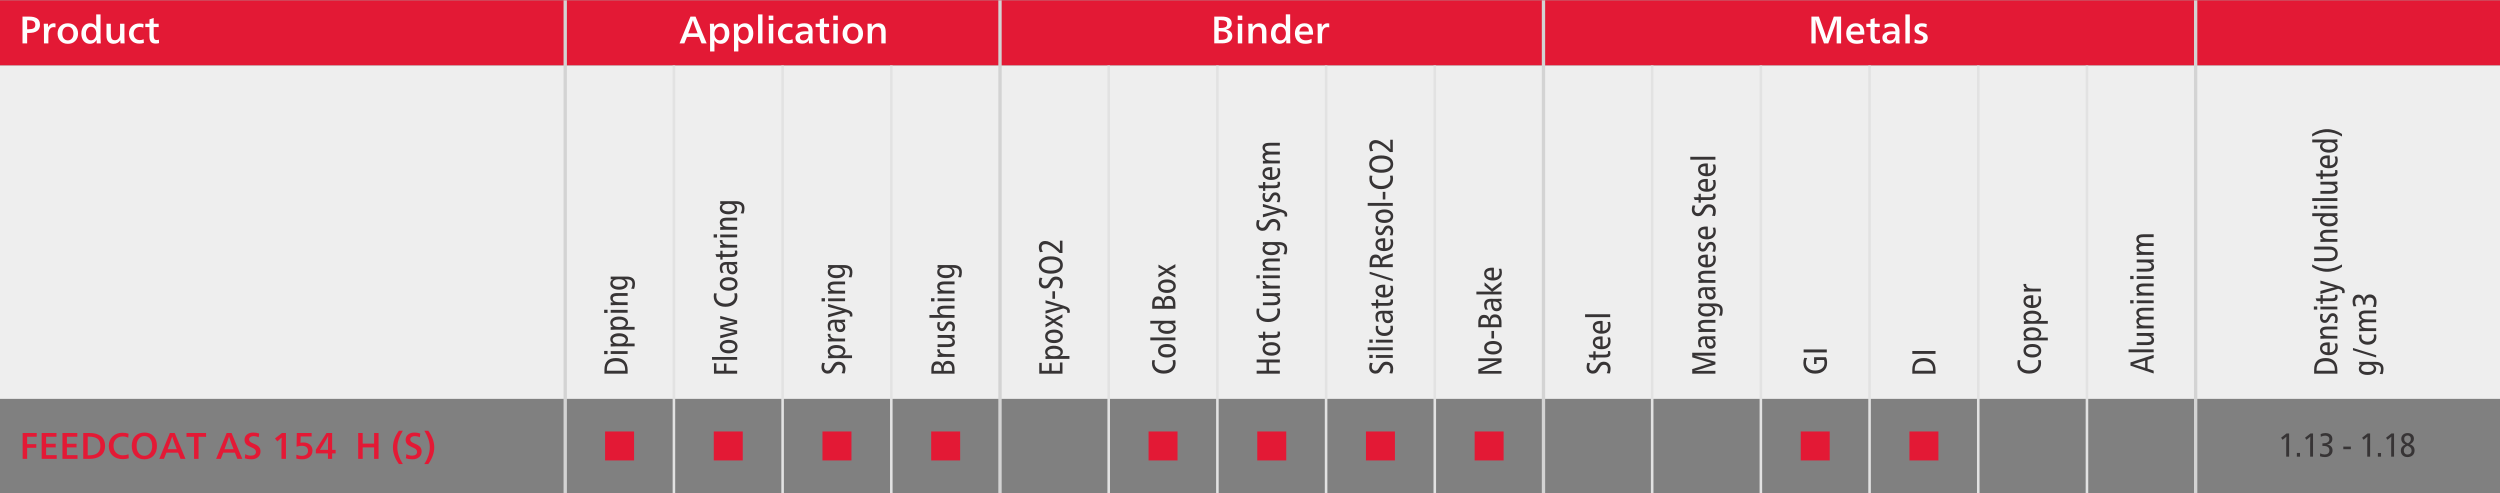 <?xml version="1.0" encoding="UTF-8"?>
<!DOCTYPE svg PUBLIC "-//W3C//DTD SVG 1.1//EN" "http://www.w3.org/Graphics/SVG/1.1/DTD/svg11.dtd">
<!-- Creator: CorelDRAW 2018 (64-Bit) -->
<svg xmlns="http://www.w3.org/2000/svg" xml:space="preserve" width="2037px" height="402px" version="1.1" style="shape-rendering:geometricPrecision; text-rendering:geometricPrecision; image-rendering:optimizeQuality; fill-rule:evenodd; clip-rule:evenodd"
viewBox="0 0 937.02 184.69"
 xmlns:xlink="http://www.w3.org/1999/xlink">
 <rect x="0" y="0" width="937.02" height="184.69" fill="#808080" stroke="none"/>
 <defs>
  <style type="text/css">
   <![CDATA[
    .str0 {stroke:#E2E2E2;stroke-width:0.96;stroke-miterlimit:2.613}
    .str1 {stroke:lightgrey;stroke-width:1.25;stroke-miterlimit:2.613}
    .fil4 {fill:none}
    .fil0 {fill:#E31935}
    .fil1 {fill:#EEEEEE}
    .fil3 {fill:#FEFEFE;fill-rule:nonzero}
    .fil2 {fill:#373435;fill-rule:nonzero}
    .fil5 {fill:#E31935;fill-rule:nonzero}
   ]]>
  </style>
 </defs>
 <g id="Layer_x0020_1">
  <polygon class="fil0" points="0,0 937.02,0 937.02,24.44 0,24.44 "/>
  <polygon class="fil1" points="0,24.44 937.02,24.44 937.02,149.38 0,149.38 "/>
  <path class="fil2" d="M389.52 139.95l0 -4.07 0.94 0 0 2.98 2.79 0 0 -2.82 0.93 0 0 2.82 3.08 0 0 -3.11 0.96 0 0 4.2 -8.7 0zm3.18 -6.57l0 -0.02c-0.66,-0.34 -0.98,-0.88 -0.98,-1.61 0,-0.69 0.3,-1.24 0.92,-1.66 0.61,-0.41 1.39,-0.62 2.34,-0.62 0.98,0 1.79,0.21 2.43,0.62 0.64,0.42 0.96,0.97 0.96,1.66 0,0.75 -0.33,1.28 -0.99,1.58l0 0.03c0.25,-0.03 0.7,-0.04 1.34,-0.04l2.11 0 0 1.06 -7.08 0c-0.81,0 -1.44,0.02 -1.88,0.06l0 -1.01c0.05,0 0.33,-0.02 0.83,-0.05zm-0.1 -1.44c0,0.46 0.24,0.81 0.72,1.08 0.47,0.26 1.06,0.39 1.75,0.39 0.68,0 1.25,-0.13 1.72,-0.39 0.46,-0.26 0.69,-0.61 0.69,-1.07 0,-0.43 -0.23,-0.77 -0.69,-1.01 -0.47,-0.25 -1.05,-0.37 -1.75,-0.37 -0.73,0 -1.32,0.12 -1.77,0.35 -0.45,0.24 -0.67,0.58 -0.67,1.02zm-0.88 -6.02c0,-0.78 0.31,-1.39 0.92,-1.83 0.62,-0.45 1.43,-0.67 2.44,-0.67 0.99,0 1.78,0.22 2.38,0.67 0.61,0.45 0.91,1.07 0.91,1.86 0,0.77 -0.31,1.38 -0.92,1.84 -0.61,0.46 -1.4,0.69 -2.37,0.69 -1.01,0 -1.83,-0.23 -2.44,-0.68 -0.62,-0.46 -0.92,-1.08 -0.92,-1.88zm0.93 0.04c0,0.45 0.22,0.79 0.67,1.03 0.44,0.24 1.03,0.37 1.76,0.37 0.73,0 1.3,-0.12 1.72,-0.36 0.42,-0.24 0.63,-0.6 0.63,-1.08 0,-0.45 -0.21,-0.8 -0.64,-1.04 -0.43,-0.24 -1,-0.36 -1.71,-0.36 -0.74,0 -1.33,0.12 -1.77,0.36 -0.44,0.25 -0.66,0.61 -0.66,1.08zm1.64 -5.79l0 -0.03c-0.44,-0.18 -1.25,-0.57 -2.42,-1.18l0 -1.11 3.01 1.72 3.34 -1.89 0 1.19c-1.42,0.74 -2.31,1.19 -2.67,1.36l0 0.03c0.46,0.19 1.35,0.63 2.67,1.32l0 1.18 -3.34 -1.94 -3.01 1.79 0 -1.22c1.18,-0.62 1.99,-1.03 2.42,-1.22zm-2.42 -3.85c2.94,-0.79 4.73,-1.25 5.39,-1.38l0 -0.03c-0.42,-0.08 -2.21,-0.55 -5.39,-1.41l0 -1.08 6.71 2.02c0.94,0.28 1.57,0.57 1.9,0.87 0.34,0.3 0.5,0.72 0.5,1.26 0,0.18 -0.03,0.38 -0.08,0.6l-0.94 -0.07c0.04,-0.14 0.06,-0.29 0.06,-0.46 0,-0.28 -0.1,-0.5 -0.3,-0.66 -0.2,-0.17 -0.61,-0.33 -1.2,-0.5l-6.65 1.97 0 -1.13zm2.59 -7.26l0.97 0 0 2.82 -0.97 0 0 -2.82zm-4.79 -5.11l1.02 0.14c-0.23,0.46 -0.34,0.94 -0.34,1.43 0,0.4 0.11,0.73 0.35,0.98 0.24,0.26 0.54,0.39 0.9,0.39 0.33,0 0.61,-0.09 0.85,-0.27 0.24,-0.19 0.5,-0.56 0.79,-1.14 0.33,-0.67 0.69,-1.16 1.09,-1.47 0.4,-0.3 0.89,-0.46 1.46,-0.46 0.76,0 1.38,0.24 1.86,0.72 0.48,0.48 0.72,1.11 0.72,1.9 0,0.67 -0.11,1.27 -0.33,1.79l-1.1 -0.12c0.27,-0.51 0.41,-1.05 0.41,-1.64 0,-0.47 -0.13,-0.84 -0.38,-1.11 -0.26,-0.27 -0.6,-0.4 -1.04,-0.4 -0.39,0 -0.7,0.1 -0.95,0.31 -0.25,0.2 -0.52,0.59 -0.81,1.17 -0.36,0.7 -0.72,1.18 -1.08,1.44 -0.37,0.27 -0.82,0.4 -1.36,0.4 -0.7,0 -1.27,-0.22 -1.7,-0.67 -0.44,-0.45 -0.66,-1.04 -0.66,-1.78 0,-0.58 0.1,-1.12 0.3,-1.61zm-0.3 -4.82c0,-1 0.41,-1.77 1.21,-2.33 0.8,-0.56 1.88,-0.83 3.24,-0.83 1.42,0 2.53,0.28 3.34,0.84 0.81,0.56 1.21,1.36 1.21,2.41 0,1.03 -0.4,1.82 -1.2,2.39 -0.81,0.56 -1.9,0.85 -3.29,0.85 -1.4,0 -2.5,-0.29 -3.3,-0.87 -0.8,-0.58 -1.21,-1.4 -1.21,-2.46zm0.96 0.09c0,0.65 0.33,1.17 0.97,1.54 0.64,0.37 1.49,0.55 2.53,0.55 1.08,0 1.94,-0.18 2.58,-0.55 0.64,-0.36 0.96,-0.88 0.96,-1.54 0,-0.65 -0.32,-1.16 -0.96,-1.53 -0.64,-0.37 -1.48,-0.55 -2.54,-0.55 -1.1,0 -1.96,0.18 -2.59,0.54 -0.63,0.36 -0.95,0.87 -0.95,1.54zm0.54 -4.95l-1.05 0.13c-0.3,-0.53 -0.45,-1.15 -0.45,-1.86 0,-0.71 0.22,-1.28 0.65,-1.7 0.42,-0.42 1.01,-0.63 1.77,-0.63 0.55,0 1.11,0.14 1.69,0.42 0.58,0.28 1.28,0.76 2.12,1.44 0.71,0.56 1.26,1.08 1.67,1.54l0.03 0c-0.03,-0.6 -0.04,-1.3 -0.04,-2.09l0 -1.43 0.96 0 0 4.62 -1.07 0c-1.22,-1.18 -2.24,-2.03 -3.09,-2.54 -0.84,-0.52 -1.57,-0.77 -2.18,-0.77 -1.01,0 -1.51,0.44 -1.51,1.32 0,0.48 0.17,1 0.5,1.55z"/>
  <path class="fil2" d="M471 134.65l8.7 0 0 1.1 -4.05 0 0 3.1 4.05 0 0 1.1 -8.7 0 0 -1.1 3.7 0 0 -3.1 -3.7 0 0 -1.1zm2.2 -4.01c0,-0.78 0.31,-1.39 0.92,-1.83 0.62,-0.45 1.43,-0.67 2.44,-0.67 0.99,0 1.78,0.22 2.38,0.67 0.61,0.45 0.91,1.07 0.91,1.86 0,0.77 -0.31,1.38 -0.92,1.84 -0.61,0.46 -1.4,0.69 -2.37,0.69 -1.01,0 -1.83,-0.23 -2.44,-0.68 -0.62,-0.45 -0.92,-1.08 -0.92,-1.88zm0.93 0.04c0,0.45 0.22,0.79 0.67,1.03 0.44,0.24 1.03,0.37 1.76,0.37 0.73,0 1.3,-0.12 1.72,-0.36 0.42,-0.24 0.63,-0.6 0.63,-1.08 0,-0.45 -0.21,-0.8 -0.64,-1.04 -0.43,-0.24 -1,-0.36 -1.71,-0.36 -0.74,0 -1.33,0.12 -1.77,0.36 -0.44,0.25 -0.66,0.61 -0.66,1.08zm-2.58 -5.18l1.83 0 0 -1.3 0.85 0 0 1.3 3.3 0c0.48,0 0.83,-0.05 1.04,-0.16 0.21,-0.11 0.32,-0.32 0.32,-0.63 0,-0.19 -0.03,-0.37 -0.09,-0.54l0.84 -0.04c0.09,0.21 0.13,0.47 0.13,0.8 0,0.59 -0.16,1 -0.48,1.24 -0.33,0.24 -0.82,0.36 -1.5,0.36l-3.56 0 0 1.01 -0.85 0 0 -1.01 -1.43 0 -0.4 -1.03zm-0.48 -9.98l1 0.08c-0.12,0.34 -0.18,0.69 -0.18,1.07 0,0.88 0.33,1.55 1,2.03 0.67,0.47 1.48,0.71 2.44,0.71 1.03,0 1.87,-0.26 2.51,-0.76 0.63,-0.51 0.95,-1.17 0.95,-1.98 0,-0.42 -0.06,-0.78 -0.19,-1.1l1.02 -0.07c0.11,0.4 0.17,0.8 0.17,1.18 0,1.19 -0.41,2.14 -1.22,2.85 -0.81,0.71 -1.9,1.06 -3.27,1.06 -1.33,0 -2.39,-0.35 -3.19,-1.06 -0.79,-0.71 -1.19,-1.65 -1.19,-2.81 0,-0.43 0.05,-0.82 0.15,-1.2zm7.61 -4.73l0 0.02c0.78,0.36 1.17,0.9 1.17,1.62 0,1.23 -0.87,1.85 -2.61,1.85l-3.89 0 0 -1.06 3.32 0c0.37,0 0.66,-0.01 0.89,-0.03 0.23,-0.02 0.46,-0.07 0.69,-0.13 0.23,-0.06 0.39,-0.16 0.5,-0.31 0.11,-0.15 0.16,-0.33 0.16,-0.57 0,-0.49 -0.29,-0.87 -0.88,-1.13 -0.35,-0.15 -0.88,-0.22 -1.6,-0.22l-3.08 0 0 -1.06 4.47 0c0.8,0 1.43,-0.02 1.88,-0.07l0 1.04c-0.35,0.03 -0.69,0.05 -1.02,0.05zm-4.31 -3.79l0 -0.02c-0.36,-0.15 -0.64,-0.36 -0.86,-0.63 -0.21,-0.27 -0.31,-0.57 -0.31,-0.89 0,-0.11 0,-0.2 0.02,-0.26l1.01 0c-0.03,0.1 -0.04,0.2 -0.04,0.32 0,0.56 0.28,0.97 0.82,1.22 0.33,0.15 0.86,0.22 1.6,0.22l3.09 0 0 1.06 -4.47 0c-0.81,0 -1.44,0.02 -1.88,0.06l0 -1.03c0.34,-0.03 0.68,-0.05 1.02,-0.05zm-1.02 -2.84l0 -1.06 6.35 0 0 1.06 -6.35 0zm-2.46 0.08l0 -1.2 1.27 0 0 1.2 -1.27 0zm3.48 -3.97l0 -0.02c-0.78,-0.36 -1.17,-0.9 -1.17,-1.62 0,-1.23 0.86,-1.84 2.6,-1.84l3.9 0 0 1.06 -3.33 0c-0.36,0 -0.66,0.01 -0.89,0.03 -0.23,0.02 -0.45,0.06 -0.68,0.12 -0.23,0.06 -0.4,0.17 -0.51,0.31 -0.11,0.15 -0.16,0.34 -0.16,0.57 0,0.5 0.3,0.88 0.88,1.13 0.35,0.15 0.88,0.23 1.6,0.23l3.09 0 0 1.06 -4.47 0c-0.81,0 -1.44,0.02 -1.88,0.06l0 -1.04c0.34,-0.03 0.68,-0.05 1.02,-0.05zm-0.19 -8.63l0 -0.02c-0.2,0.01 -0.48,0.02 -0.83,0.02l0 -1.02 6.07 0c0.88,0 1.61,0.21 2.18,0.62 0.57,0.42 0.85,1.11 0.85,2.07 0,0.7 -0.12,1.34 -0.35,1.93l-1.09 -0.11c0.32,-0.57 0.48,-1.17 0.48,-1.78 0,-0.61 -0.18,-1.05 -0.55,-1.31 -0.37,-0.27 -0.92,-0.4 -1.65,-0.4 -0.3,0 -0.53,-0.01 -0.68,-0.02l0 0.02c0.73,0.36 1.09,0.9 1.09,1.61 0,0.69 -0.3,1.24 -0.9,1.66 -0.6,0.41 -1.36,0.62 -2.3,0.62 -0.98,0 -1.78,-0.21 -2.39,-0.62 -0.61,-0.42 -0.91,-0.97 -0.91,-1.66 0,-0.75 0.32,-1.28 0.98,-1.61zm4.63 1.42c0,-0.45 -0.22,-0.81 -0.68,-1.07 -0.46,-0.27 -1.03,-0.4 -1.72,-0.4 -0.67,0 -1.23,0.13 -1.67,0.39 -0.44,0.26 -0.66,0.61 -0.66,1.07 0,0.43 0.22,0.77 0.66,1.02 0.44,0.24 1.01,0.36 1.69,0.36 0.74,0 1.31,-0.12 1.74,-0.35 0.43,-0.24 0.64,-0.58 0.64,-1.02zm-7.66 -10.72l1.02 0.14c-0.23,0.46 -0.34,0.94 -0.34,1.43 0,0.4 0.11,0.72 0.35,0.98 0.24,0.26 0.54,0.39 0.9,0.39 0.33,0 0.61,-0.09 0.85,-0.28 0.24,-0.18 0.5,-0.56 0.79,-1.13 0.33,-0.67 0.69,-1.16 1.09,-1.47 0.4,-0.31 0.89,-0.46 1.46,-0.46 0.76,0 1.38,0.24 1.86,0.72 0.48,0.47 0.72,1.11 0.72,1.9 0,0.67 -0.11,1.27 -0.33,1.79l-1.1 -0.13c0.27,-0.5 0.41,-1.05 0.41,-1.63 0,-0.47 -0.13,-0.84 -0.38,-1.11 -0.26,-0.27 -0.6,-0.41 -1.04,-0.41 -0.39,0 -0.7,0.11 -0.95,0.31 -0.25,0.21 -0.52,0.6 -0.81,1.18 -0.36,0.69 -0.72,1.17 -1.08,1.44 -0.37,0.27 -0.82,0.4 -1.36,0.4 -0.7,0 -1.27,-0.23 -1.7,-0.67 -0.44,-0.45 -0.66,-1.05 -0.66,-1.78 0,-0.59 0.1,-1.12 0.3,-1.61zm2.2 -2.12c2.94,-0.79 4.73,-1.25 5.39,-1.38l0 -0.03c-0.42,-0.08 -2.21,-0.55 -5.39,-1.4l0 -1.09 6.71 2.02c0.94,0.28 1.57,0.57 1.91,0.87 0.33,0.3 0.49,0.72 0.49,1.26 0,0.18 -0.03,0.38 -0.08,0.6l-0.94 -0.06c0.04,-0.15 0.06,-0.3 0.06,-0.47 0,-0.28 -0.1,-0.5 -0.3,-0.66 -0.2,-0.16 -0.6,-0.33 -1.2,-0.49l-6.65 1.96 0 -1.13zm6.2 -4.51l-1.03 -0.1c0.27,-0.48 0.41,-0.96 0.41,-1.43 0,-0.35 -0.09,-0.63 -0.25,-0.83 -0.16,-0.21 -0.38,-0.32 -0.66,-0.32 -0.26,0 -0.47,0.09 -0.63,0.25 -0.16,0.17 -0.37,0.49 -0.61,0.97 -0.25,0.5 -0.51,0.86 -0.77,1.07 -0.27,0.21 -0.6,0.32 -1,0.32 -0.57,0 -1.01,-0.2 -1.33,-0.58 -0.32,-0.39 -0.48,-0.89 -0.48,-1.5 0,-0.5 0.07,-0.95 0.23,-1.34l0.92 0.1c-0.18,0.41 -0.27,0.83 -0.27,1.27 0,0.29 0.07,0.52 0.22,0.71 0.14,0.2 0.36,0.29 0.64,0.29 0.24,0 0.44,-0.08 0.6,-0.25 0.16,-0.16 0.33,-0.45 0.51,-0.86 0.25,-0.54 0.52,-0.92 0.81,-1.15 0.29,-0.23 0.65,-0.34 1.07,-0.34 0.61,0 1.08,0.19 1.41,0.59 0.34,0.39 0.51,0.91 0.51,1.54 0,0.56 -0.1,1.09 -0.3,1.59zm-8 -6.33l1.83 0 0 -1.29 0.85 0 0 1.29 3.3 0c0.48,0 0.83,-0.05 1.04,-0.16 0.21,-0.11 0.32,-0.31 0.32,-0.62 0,-0.19 -0.03,-0.37 -0.09,-0.55l0.84 -0.04c0.09,0.21 0.13,0.48 0.13,0.8 0,0.59 -0.16,1.01 -0.48,1.25 -0.33,0.24 -0.82,0.36 -1.5,0.36l-3.56 0 0 1.01 -0.85 0 0 -1.01 -1.43 0 -0.4 -1.04zm5.31 -6.82l0 3.71c0.63,-0.02 1.14,-0.2 1.52,-0.55 0.38,-0.36 0.57,-0.83 0.57,-1.43 0,-0.46 -0.1,-0.9 -0.3,-1.32l0.95 -0.05c0.16,0.47 0.25,0.95 0.25,1.43 0,0.96 -0.3,1.69 -0.9,2.21 -0.6,0.52 -1.43,0.78 -2.49,0.78 -1,0 -1.79,-0.23 -2.38,-0.7 -0.59,-0.46 -0.88,-1.08 -0.88,-1.85 0,-1.5 1.03,-2.26 3.1,-2.26 0.19,0 0.38,0.01 0.56,0.03zm-0.87 3.7l0 -2.68c-0.62,0 -1.1,0.11 -1.45,0.32 -0.35,0.21 -0.52,0.51 -0.52,0.91 0,0.39 0.17,0.72 0.52,0.99 0.34,0.26 0.82,0.42 1.45,0.46zm-1.62 -6.16l0 -0.02c-0.38,-0.17 -0.67,-0.39 -0.87,-0.66 -0.2,-0.27 -0.3,-0.59 -0.3,-0.94 0,-0.81 0.41,-1.32 1.23,-1.54 -0.82,-0.36 -1.23,-0.94 -1.23,-1.76 0,-0.61 0.21,-1.06 0.65,-1.34 0.44,-0.28 1.09,-0.42 1.95,-0.42l3.9 0 0 1.05 -3.58 0c-0.69,0 -1.2,0.07 -1.52,0.19 -0.31,0.13 -0.47,0.38 -0.47,0.77 0,0.5 0.3,0.87 0.88,1.11 0.34,0.13 0.78,0.2 1.34,0.2l3.35 0 0 1.06 -3.58 0c-0.68,0 -1.18,0.07 -1.5,0.21 -0.33,0.13 -0.49,0.39 -0.49,0.77 0,0.23 0.08,0.44 0.24,0.63 0.15,0.2 0.37,0.35 0.64,0.46 0.35,0.13 0.88,0.2 1.6,0.2l3.09 0 0 1.06 -4.47 0c-0.81,0 -1.44,0.02 -1.88,0.06l0 -1.04c0.34,-0.03 0.68,-0.05 1.02,-0.05z"/>
  <path class="fil2" d="M594.97 135.86l1.02 0.14c-0.23,0.46 -0.35,0.94 -0.35,1.43 0,0.4 0.12,0.73 0.36,0.98 0.23,0.26 0.53,0.39 0.9,0.39 0.32,0 0.6,-0.09 0.85,-0.27 0.24,-0.19 0.5,-0.56 0.78,-1.14 0.33,-0.67 0.7,-1.16 1.1,-1.47 0.39,-0.3 0.88,-0.46 1.45,-0.46 0.77,0 1.39,0.24 1.87,0.72 0.47,0.48 0.71,1.11 0.71,1.9 0,0.67 -0.11,1.27 -0.32,1.79l-1.11 -0.12c0.27,-0.51 0.41,-1.05 0.41,-1.63 0,-0.48 -0.13,-0.85 -0.38,-1.12 -0.25,-0.27 -0.6,-0.4 -1.04,-0.4 -0.38,0 -0.7,0.1 -0.95,0.31 -0.25,0.2 -0.52,0.6 -0.81,1.17 -0.35,0.7 -0.71,1.18 -1.08,1.44 -0.36,0.27 -0.82,0.4 -1.36,0.4 -0.69,0 -1.26,-0.22 -1.7,-0.67 -0.43,-0.45 -0.65,-1.04 -0.65,-1.78 0,-0.58 0.1,-1.12 0.3,-1.61zm0.4 -3.04l1.83 0 0 -1.29 0.84 0 0 1.29 3.31 0c0.48,0 0.82,-0.05 1.04,-0.16 0.21,-0.11 0.31,-0.32 0.31,-0.62 0,-0.19 -0.03,-0.38 -0.08,-0.55l0.83 -0.04c0.09,0.21 0.14,0.47 0.14,0.8 0,0.59 -0.16,1 -0.49,1.24 -0.32,0.24 -0.82,0.37 -1.49,0.37l-3.57 0 0 1 -0.84 0 0 -1 -1.43 0 -0.4 -1.04zm5.3 -6.82l0 3.71c0.63,-0.02 1.14,-0.2 1.52,-0.56 0.38,-0.35 0.58,-0.82 0.58,-1.42 0,-0.46 -0.1,-0.9 -0.3,-1.32l0.94 -0.05c0.17,0.47 0.25,0.95 0.25,1.43 0,0.95 -0.3,1.69 -0.89,2.21 -0.6,0.52 -1.43,0.78 -2.5,0.78 -0.99,0 -1.79,-0.23 -2.38,-0.7 -0.58,-0.46 -0.88,-1.08 -0.88,-1.85 0,-1.51 1.03,-2.26 3.1,-2.26 0.19,0 0.38,0.01 0.56,0.03zm-0.87 3.7l0 -2.68c-0.61,0 -1.1,0.1 -1.44,0.31 -0.35,0.22 -0.53,0.52 -0.53,0.92 0,0.39 0.18,0.72 0.52,0.98 0.34,0.27 0.83,0.42 1.45,0.47zm0.87 -9.52l0 3.71c0.63,-0.02 1.14,-0.2 1.52,-0.55 0.38,-0.36 0.58,-0.83 0.58,-1.43 0,-0.46 -0.1,-0.9 -0.3,-1.32l0.94 -0.05c0.17,0.47 0.25,0.95 0.25,1.43 0,0.96 -0.3,1.69 -0.89,2.21 -0.6,0.52 -1.43,0.78 -2.5,0.78 -0.99,0 -1.79,-0.23 -2.38,-0.7 -0.58,-0.46 -0.88,-1.08 -0.88,-1.85 0,-1.5 1.03,-2.26 3.1,-2.26 0.19,0 0.38,0.01 0.56,0.03zm-0.87 3.7l0 -2.68c-0.61,0 -1.1,0.11 -1.44,0.32 -0.35,0.21 -0.53,0.51 -0.53,0.91 0,0.39 0.18,0.72 0.52,0.99 0.34,0.26 0.83,0.42 1.45,0.46zm-5.7 -5.13l0 -1.07 9.41 0 0 1.07 -9.41 0z"/>
  <path class="fil2" d="M634.26 138.23c4.18,-1.35 6.61,-2.11 7.28,-2.26l0 -0.01c-0.73,-0.17 -3.16,-0.89 -7.28,-2.14l0 -1.72 8.69 0 0 1.07 -5.75 0c-0.93,0 -1.62,0 -2.06,-0.01l0 0.01c0.65,0.18 3.25,0.96 7.81,2.33l0 0.97c-4.67,1.5 -7.27,2.31 -7.81,2.43l0 0.03c0.44,-0.02 1.13,-0.03 2.06,-0.03l5.75 0 0 1.05 -8.69 0 0 -1.72zm3.65 -8.26l-0.98 0.06c-0.32,-0.5 -0.48,-1.13 -0.48,-1.88 0,-1.47 0.84,-2.2 2.52,-2.2 0.31,0 0.72,0 1.23,0.01 0.52,0.01 0.79,0.01 0.83,0.01 0.77,0 1.41,-0.02 1.92,-0.06l0 0.92c-0.13,0.02 -0.31,0.03 -0.52,0.03 -0.14,0 -0.33,-0.01 -0.56,-0.03l0 0.03c0.78,0.37 1.17,0.99 1.17,1.85 0,0.58 -0.17,1.04 -0.52,1.38 -0.34,0.34 -0.81,0.5 -1.4,0.5 -0.66,0 -1.17,-0.24 -1.53,-0.73 -0.36,-0.49 -0.54,-1.2 -0.54,-2.13 0,-0.28 0.02,-0.54 0.04,-0.79l-0.05 0c-1.13,0 -1.69,0.46 -1.69,1.39 0,0.59 0.18,1.13 0.56,1.64zm1.94 -3.04c-0.02,0.17 -0.03,0.36 -0.03,0.57 0,1.37 0.44,2.05 1.3,2.05 0.32,0 0.58,-0.1 0.78,-0.28 0.2,-0.19 0.3,-0.45 0.3,-0.77 0,-0.31 -0.08,-0.58 -0.26,-0.82 -0.17,-0.24 -0.4,-0.42 -0.7,-0.54 -0.34,-0.14 -0.81,-0.21 -1.39,-0.21zm-2.23 -3.66l0 -0.03c-0.78,-0.35 -1.17,-0.89 -1.17,-1.61 0,-1.23 0.87,-1.85 2.6,-1.85l3.9 0 0 1.06 -3.32 0c-0.37,0 -0.67,0.01 -0.9,0.03 -0.22,0.02 -0.45,0.06 -0.68,0.13 -0.23,0.06 -0.4,0.16 -0.5,0.31 -0.11,0.14 -0.17,0.33 -0.17,0.56 0,0.5 0.3,0.88 0.89,1.14 0.35,0.15 0.88,0.22 1.59,0.22l3.09 0 0 1.06 -4.47 0c-0.81,0 -1.43,0.02 -1.88,0.06l0 -1.03c0.35,-0.03 0.69,-0.05 1.02,-0.05zm-0.19 -8.63l0 -0.03c-0.2,0.02 -0.47,0.03 -0.83,0.03l0 -1.02 6.08 0c0.88,0 1.6,0.2 2.17,0.62 0.57,0.41 0.85,1.1 0.85,2.07 0,0.69 -0.11,1.34 -0.34,1.93l-1.1 -0.12c0.32,-0.57 0.48,-1.16 0.48,-1.78 0,-0.61 -0.18,-1.05 -0.55,-1.31 -0.37,-0.26 -0.92,-0.39 -1.65,-0.39 -0.3,0 -0.52,-0.01 -0.67,-0.03l0 0.03c0.72,0.35 1.08,0.89 1.08,1.6 0,0.69 -0.3,1.25 -0.9,1.66 -0.59,0.42 -1.36,0.62 -2.3,0.62 -0.98,0 -1.78,-0.2 -2.39,-0.62 -0.61,-0.41 -0.91,-0.97 -0.91,-1.66 0,-0.74 0.33,-1.28 0.98,-1.6zm4.64 1.42c0,-0.46 -0.23,-0.82 -0.69,-1.08 -0.45,-0.26 -1.03,-0.39 -1.72,-0.39 -0.67,0 -1.23,0.13 -1.67,0.38 -0.44,0.26 -0.66,0.62 -0.66,1.07 0,0.44 0.22,0.77 0.66,1.02 0.44,0.24 1.01,0.37 1.7,0.37 0.73,0 1.31,-0.12 1.74,-0.36 0.42,-0.23 0.64,-0.57 0.64,-1.01zm-4.16 -4.5l-0.98 0.06c-0.32,-0.5 -0.48,-1.13 -0.48,-1.88 0,-1.47 0.84,-2.2 2.52,-2.2 0.31,0 0.72,0 1.23,0.01 0.52,0.01 0.79,0.01 0.83,0.01 0.77,0 1.41,-0.02 1.92,-0.06l0 0.92c-0.13,0.02 -0.31,0.03 -0.52,0.03 -0.14,0 -0.33,-0.01 -0.56,-0.03l0 0.03c0.78,0.37 1.17,0.99 1.17,1.85 0,0.58 -0.17,1.04 -0.52,1.38 -0.34,0.34 -0.81,0.5 -1.4,0.5 -0.66,0 -1.17,-0.24 -1.53,-0.73 -0.36,-0.49 -0.54,-1.2 -0.54,-2.13 0,-0.28 0.02,-0.54 0.04,-0.79l-0.05 0c-1.13,0 -1.69,0.46 -1.69,1.39 0,0.59 0.18,1.13 0.56,1.64zm1.94 -3.04c-0.02,0.17 -0.03,0.36 -0.03,0.57 0,1.37 0.44,2.05 1.3,2.05 0.32,0 0.58,-0.1 0.78,-0.28 0.2,-0.19 0.3,-0.45 0.3,-0.77 0,-0.31 -0.08,-0.58 -0.26,-0.82 -0.17,-0.24 -0.4,-0.42 -0.7,-0.54 -0.34,-0.14 -0.81,-0.21 -1.39,-0.21zm-2.23 -3.66l0 -0.03c-0.78,-0.35 -1.17,-0.89 -1.17,-1.61 0,-1.23 0.87,-1.85 2.6,-1.85l3.9 0 0 1.06 -3.32 0c-0.37,0 -0.67,0.01 -0.9,0.03 -0.22,0.02 -0.45,0.06 -0.68,0.13 -0.23,0.06 -0.4,0.16 -0.5,0.31 -0.11,0.14 -0.17,0.33 -0.17,0.56 0,0.5 0.3,0.88 0.89,1.14 0.35,0.15 0.88,0.22 1.59,0.22l3.09 0 0 1.06 -4.47 0c-0.81,0 -1.43,0.02 -1.88,0.06l0 -1.03c0.35,-0.03 0.69,-0.05 1.02,-0.05zm2.49 -9.52l0 3.71c0.63,-0.01 1.14,-0.2 1.52,-0.55 0.38,-0.35 0.57,-0.83 0.57,-1.43 0,-0.45 -0.1,-0.89 -0.29,-1.32l0.94 -0.05c0.17,0.48 0.25,0.95 0.25,1.44 0,0.95 -0.3,1.69 -0.9,2.21 -0.59,0.52 -1.42,0.78 -2.49,0.78 -0.99,0 -1.79,-0.24 -2.38,-0.7 -0.59,-0.47 -0.88,-1.09 -0.88,-1.86 0,-1.5 1.03,-2.25 3.1,-2.25 0.19,0 0.38,0.01 0.56,0.02zm-0.87 3.7l0 -2.68c-0.62,0 -1.1,0.11 -1.45,0.32 -0.34,0.21 -0.52,0.52 -0.52,0.92 0,0.39 0.17,0.72 0.52,0.98 0.34,0.27 0.83,0.42 1.45,0.46zm3.56 -4.78l-1.03 -0.1c0.27,-0.48 0.41,-0.96 0.41,-1.43 0,-0.35 -0.08,-0.63 -0.24,-0.84 -0.17,-0.21 -0.39,-0.31 -0.67,-0.31 -0.26,0 -0.47,0.08 -0.63,0.25 -0.16,0.17 -0.36,0.49 -0.6,0.97 -0.26,0.5 -0.52,0.85 -0.78,1.07 -0.26,0.21 -0.59,0.31 -0.99,0.31 -0.58,0 -1.02,-0.19 -1.34,-0.58 -0.32,-0.38 -0.48,-0.88 -0.48,-1.5 0,-0.49 0.08,-0.94 0.24,-1.33l0.92 0.1c-0.19,0.41 -0.28,0.83 -0.28,1.27 0,0.28 0.08,0.52 0.22,0.71 0.15,0.19 0.36,0.29 0.64,0.29 0.24,0 0.44,-0.09 0.6,-0.25 0.16,-0.17 0.33,-0.45 0.51,-0.86 0.25,-0.54 0.52,-0.92 0.81,-1.15 0.29,-0.23 0.65,-0.35 1.07,-0.35 0.61,0 1.08,0.2 1.42,0.6 0.33,0.39 0.5,0.9 0.5,1.53 0,0.57 -0.1,1.1 -0.3,1.6zm-2.69 -9.44l0 3.71c0.63,-0.02 1.14,-0.2 1.52,-0.56 0.38,-0.35 0.57,-0.82 0.57,-1.42 0,-0.46 -0.1,-0.9 -0.29,-1.32l0.94 -0.05c0.17,0.47 0.25,0.95 0.25,1.43 0,0.96 -0.3,1.69 -0.9,2.21 -0.59,0.52 -1.42,0.78 -2.49,0.78 -0.99,0 -1.79,-0.23 -2.38,-0.7 -0.59,-0.46 -0.88,-1.08 -0.88,-1.85 0,-1.51 1.03,-2.26 3.1,-2.26 0.19,0 0.38,0.01 0.56,0.03zm-0.87 3.7l0 -2.68c-0.62,0 -1.1,0.1 -1.45,0.32 -0.34,0.21 -0.52,0.51 -0.52,0.91 0,0.39 0.17,0.72 0.52,0.99 0.34,0.26 0.83,0.41 1.45,0.46zm-4.83 -11.68l1.02 0.14c-0.23,0.47 -0.35,0.94 -0.35,1.43 0,0.4 0.12,0.73 0.35,0.99 0.24,0.26 0.54,0.38 0.91,0.38 0.32,0 0.6,-0.09 0.84,-0.27 0.24,-0.18 0.51,-0.56 0.79,-1.13 0.33,-0.68 0.7,-1.17 1.1,-1.47 0.39,-0.31 0.88,-0.46 1.45,-0.46 0.77,0 1.39,0.24 1.86,0.71 0.48,0.48 0.72,1.11 0.72,1.9 0,0.67 -0.11,1.27 -0.32,1.8l-1.11 -0.13c0.27,-0.51 0.41,-1.05 0.41,-1.63 0,-0.47 -0.13,-0.85 -0.38,-1.12 -0.25,-0.27 -0.6,-0.4 -1.04,-0.4 -0.38,0 -0.7,0.1 -0.95,0.31 -0.25,0.21 -0.52,0.6 -0.81,1.17 -0.35,0.7 -0.72,1.18 -1.08,1.45 -0.37,0.26 -0.82,0.4 -1.36,0.4 -0.7,0 -1.26,-0.23 -1.7,-0.68 -0.43,-0.45 -0.65,-1.04 -0.65,-1.78 0,-0.58 0.1,-1.12 0.3,-1.61zm0.39 -3.03l1.84 0 0 -1.3 0.84 0 0 1.3 3.3 0c0.49,0 0.83,-0.06 1.04,-0.17 0.22,-0.1 0.32,-0.31 0.32,-0.62 0,-0.19 -0.03,-0.37 -0.09,-0.55l0.84 -0.03c0.09,0.2 0.14,0.47 0.14,0.79 0,0.59 -0.17,1.01 -0.49,1.25 -0.32,0.24 -0.82,0.36 -1.49,0.36l-3.57 0 0 1.01 -0.84 0 0 -1.01 -1.44 0 -0.4 -1.03zm5.31 -6.83l0 3.71c0.63,-0.01 1.14,-0.2 1.52,-0.55 0.38,-0.36 0.57,-0.83 0.57,-1.43 0,-0.46 -0.1,-0.9 -0.29,-1.32l0.94 -0.05c0.17,0.47 0.25,0.95 0.25,1.43 0,0.96 -0.3,1.7 -0.9,2.21 -0.59,0.52 -1.42,0.78 -2.49,0.78 -0.99,0 -1.79,-0.23 -2.38,-0.69 -0.59,-0.47 -0.88,-1.09 -0.88,-1.86 0,-1.5 1.03,-2.26 3.1,-2.26 0.19,0 0.38,0.01 0.56,0.03zm-0.87 3.7l0 -2.68c-0.62,0 -1.1,0.11 -1.45,0.32 -0.34,0.21 -0.52,0.52 -0.52,0.91 0,0.39 0.17,0.72 0.52,0.99 0.34,0.26 0.83,0.42 1.45,0.46zm0.87 -9.52l0 3.71c0.63,-0.01 1.14,-0.2 1.52,-0.55 0.38,-0.35 0.57,-0.83 0.57,-1.43 0,-0.45 -0.1,-0.89 -0.29,-1.32l0.94 -0.05c0.17,0.48 0.25,0.96 0.25,1.44 0,0.95 -0.3,1.69 -0.9,2.21 -0.59,0.52 -1.42,0.78 -2.49,0.78 -0.99,0 -1.79,-0.24 -2.38,-0.7 -0.59,-0.47 -0.88,-1.09 -0.88,-1.86 0,-1.5 1.03,-2.25 3.1,-2.25 0.19,0 0.38,0.01 0.56,0.02zm-0.87 3.7l0 -2.68c-0.62,0 -1.1,0.11 -1.45,0.32 -0.34,0.21 -0.52,0.52 -0.52,0.92 0,0.39 0.17,0.72 0.52,0.98 0.34,0.27 0.83,0.42 1.45,0.46zm-5.71 -5.13l0 -1.07 9.42 0 0 1.07 -9.42 0z"/>
  <path class="fil2" d="M267.6 139.95l0 -3.91 0.93 0 0 2.81 2.81 0 0 -2.69 0.94 0 0 2.69 4.01 0 0 1.1 -8.69 0zm-0.73 -5.2l0 -1.07 9.42 0 0 1.07 -9.42 0zm2.92 -4.98c0,-0.78 0.31,-1.39 0.93,-1.84 0.61,-0.44 1.43,-0.66 2.43,-0.66 0.99,0 1.78,0.22 2.39,0.67 0.6,0.45 0.9,1.07 0.9,1.86 0,0.77 -0.31,1.38 -0.92,1.84 -0.61,0.46 -1.4,0.69 -2.37,0.69 -1.01,0 -1.83,-0.23 -2.44,-0.68 -0.61,-0.46 -0.92,-1.08 -0.92,-1.88zm0.93 0.04c0,0.45 0.22,0.79 0.67,1.03 0.44,0.24 1.03,0.36 1.76,0.36 0.73,0 1.31,-0.11 1.73,-0.35 0.42,-0.24 0.63,-0.6 0.63,-1.08 0,-0.46 -0.22,-0.8 -0.65,-1.04 -0.42,-0.25 -0.99,-0.37 -1.71,-0.37 -0.74,0 -1.33,0.13 -1.77,0.37 -0.44,0.25 -0.66,0.61 -0.66,1.08zm-0.78 -3.13l0 -1.09c3.19,-0.78 4.99,-1.18 5.38,-1.22l0 -0.03c-0.36,-0.05 -2.15,-0.47 -5.38,-1.26l0 -1.21c3.21,-0.8 5,-1.23 5.38,-1.28l0 -0.02c-0.43,-0.06 -2.23,-0.47 -5.38,-1.22l0 -1.05 6.35 1.69 0 1.21c-3.28,0.84 -5.06,1.28 -5.34,1.31l0 0.02c0.26,0.04 2.04,0.45 5.34,1.24l0 1.21 -6.35 1.7zm-2.28 -16.88l1.01 0.08c-0.13,0.34 -0.19,0.7 -0.19,1.07 0,0.88 0.33,1.56 1,2.03 0.67,0.47 1.48,0.71 2.44,0.71 1.04,0 1.87,-0.25 2.51,-0.76 0.63,-0.51 0.95,-1.17 0.95,-1.98 0,-0.41 -0.06,-0.78 -0.19,-1.1l1.03 -0.07c0.1,0.41 0.16,0.8 0.16,1.18 0,1.19 -0.41,2.14 -1.22,2.85 -0.81,0.71 -1.9,1.06 -3.27,1.06 -1.33,0 -2.39,-0.35 -3.19,-1.06 -0.79,-0.71 -1.19,-1.65 -1.19,-2.81 0,-0.42 0.05,-0.82 0.15,-1.2zm2.13 -3.52c0,-0.78 0.31,-1.39 0.93,-1.84 0.61,-0.44 1.43,-0.66 2.43,-0.66 0.99,0 1.78,0.22 2.39,0.67 0.6,0.45 0.9,1.07 0.9,1.85 0,0.78 -0.31,1.39 -0.92,1.85 -0.61,0.45 -1.4,0.68 -2.37,0.68 -1.01,0 -1.83,-0.22 -2.44,-0.68 -0.61,-0.45 -0.92,-1.07 -0.92,-1.87zm0.93 0.04c0,0.44 0.22,0.79 0.67,1.03 0.44,0.24 1.03,0.36 1.76,0.36 0.73,0 1.31,-0.12 1.73,-0.35 0.42,-0.24 0.63,-0.6 0.63,-1.08 0,-0.46 -0.22,-0.81 -0.65,-1.05 -0.42,-0.24 -0.99,-0.36 -1.71,-0.36 -0.74,0 -1.33,0.12 -1.77,0.37 -0.44,0.24 -0.66,0.6 -0.66,1.08zm0.53 -4.23l-0.98 0.07c-0.32,-0.51 -0.48,-1.14 -0.48,-1.88 0,-1.47 0.84,-2.21 2.51,-2.21 0.32,0 0.73,0 1.24,0.01 0.51,0.01 0.79,0.02 0.83,0.02 0.77,0 1.41,-0.03 1.92,-0.07l0 0.93c-0.13,0.01 -0.31,0.02 -0.52,0.02 -0.14,0 -0.33,-0.01 -0.56,-0.02l0 0.02c0.78,0.37 1.17,0.99 1.17,1.86 0,0.58 -0.17,1.04 -0.52,1.37 -0.34,0.34 -0.81,0.51 -1.4,0.51 -0.67,0 -1.18,-0.25 -1.53,-0.74 -0.36,-0.49 -0.54,-1.2 -0.54,-2.13 0,-0.27 0.01,-0.53 0.04,-0.78l-0.05 0c-1.13,0 -1.7,0.46 -1.7,1.38 0,0.59 0.19,1.14 0.57,1.64zm1.94 -3.04c-0.02,0.17 -0.03,0.36 -0.03,0.58 0,1.36 0.44,2.04 1.3,2.04 0.31,0 0.57,-0.09 0.78,-0.28 0.2,-0.19 0.3,-0.44 0.3,-0.77 0,-0.3 -0.08,-0.58 -0.26,-0.82 -0.17,-0.24 -0.41,-0.42 -0.7,-0.53 -0.35,-0.14 -0.81,-0.22 -1.39,-0.22zm-5.05 -3.91l1.84 0 0 -1.29 0.84 0 0 1.29 3.3 0c0.48,0 0.83,-0.05 1.04,-0.16 0.21,-0.11 0.32,-0.31 0.32,-0.62 0,-0.19 -0.03,-0.37 -0.09,-0.55l0.84 -0.04c0.09,0.21 0.14,0.48 0.14,0.8 0,0.59 -0.17,1.01 -0.49,1.25 -0.32,0.24 -0.82,0.36 -1.5,0.36l-3.56 0 0 1.01 -0.84 0 0 -1.01 -1.44 0 -0.4 -1.04zm2.82 -3.46l0 -0.02c-0.36,-0.15 -0.64,-0.36 -0.85,-0.63 -0.22,-0.27 -0.32,-0.57 -0.32,-0.89 0,-0.11 0.01,-0.2 0.02,-0.27l1.01 0c-0.02,0.1 -0.04,0.21 -0.04,0.33 0,0.56 0.28,0.97 0.83,1.22 0.32,0.15 0.85,0.22 1.59,0.22l3.09 0 0 1.06 -4.47 0c-0.81,0 -1.43,0.02 -1.88,0.06l0 -1.03c0.35,-0.03 0.69,-0.05 1.02,-0.05zm-1.02 -2.84l0 -1.06 6.35 0 0 1.06 -6.35 0zm-2.46 0.08l0 -1.2 1.27 0 0 1.2 -1.27 0zm3.48 -3.97l0 -0.02c-0.78,-0.36 -1.17,-0.9 -1.17,-1.62 0,-1.23 0.87,-1.84 2.6,-1.84l3.9 0 0 1.06 -3.33 0c-0.36,0 -0.66,0.01 -0.89,0.03 -0.22,0.02 -0.45,0.06 -0.68,0.12 -0.23,0.06 -0.4,0.17 -0.51,0.31 -0.1,0.15 -0.16,0.34 -0.16,0.57 0,0.5 0.3,0.88 0.89,1.13 0.35,0.15 0.88,0.23 1.59,0.23l3.09 0 0 1.06 -4.47 0c-0.81,0 -1.43,0.02 -1.88,0.06l0 -1.04c0.35,-0.03 0.69,-0.05 1.02,-0.05zm-0.19 -8.63l0 -0.02c-0.2,0.01 -0.48,0.02 -0.83,0.02l0 -1.02 6.08 0c0.88,0 1.6,0.21 2.17,0.62 0.57,0.42 0.85,1.11 0.85,2.07 0,0.7 -0.11,1.34 -0.35,1.93l-1.09 -0.11c0.32,-0.57 0.48,-1.17 0.48,-1.78 0,-0.62 -0.18,-1.05 -0.55,-1.31 -0.37,-0.27 -0.92,-0.4 -1.65,-0.4 -0.3,0 -0.52,-0.01 -0.67,-0.02l0 0.02c0.72,0.36 1.08,0.9 1.08,1.61 0,0.69 -0.3,1.24 -0.9,1.66 -0.59,0.41 -1.36,0.62 -2.3,0.62 -0.98,0 -1.78,-0.21 -2.39,-0.62 -0.61,-0.42 -0.91,-0.97 -0.91,-1.66 0,-0.75 0.33,-1.28 0.98,-1.61zm4.64 1.42c0,-0.45 -0.23,-0.81 -0.69,-1.07 -0.46,-0.27 -1.03,-0.4 -1.72,-0.4 -0.67,0 -1.23,0.13 -1.67,0.39 -0.44,0.26 -0.66,0.61 -0.66,1.07 0,0.43 0.22,0.77 0.66,1.02 0.44,0.24 1.01,0.36 1.7,0.36 0.73,0 1.31,-0.12 1.73,-0.35 0.43,-0.24 0.65,-0.58 0.65,-1.02z"/>
  <path class="fil2" d="M226.55 139.95l0 -1.52c0,-2.9 1.44,-4.35 4.32,-4.35 1.41,0 2.5,0.39 3.25,1.16 0.75,0.77 1.12,1.87 1.12,3.3l0 1.41 -8.69 0zm0.91 -1.1l6.85 0 0 -0.32c0,-1.08 -0.28,-1.9 -0.83,-2.45 -0.56,-0.55 -1.44,-0.83 -2.66,-0.83 -1.13,0 -1.98,0.26 -2.53,0.77 -0.55,0.52 -0.83,1.32 -0.83,2.41l0 0.42zm1.43 -6.31l0 -1.06 6.35 0 0 1.06 -6.35 0zm-2.45 0.07l0 -1.19 1.27 0 0 1.19 -1.27 0zm3.29 -3.91l0 -0.03c-0.66,-0.34 -0.99,-0.87 -0.99,-1.6 0,-0.69 0.31,-1.24 0.92,-1.66 0.62,-0.41 1.4,-0.62 2.35,-0.62 0.98,0 1.79,0.21 2.43,0.62 0.63,0.42 0.95,0.97 0.95,1.66 0,0.75 -0.32,1.27 -0.98,1.58l0 0.02c0.25,-0.02 0.69,-0.03 1.33,-0.03l2.12 0 0 1.06 -7.09 0c-0.8,0 -1.43,0.02 -1.88,0.06l0 -1.01c0.06,-0.01 0.34,-0.03 0.84,-0.05zm-0.1 -1.44c0,0.45 0.24,0.81 0.71,1.07 0.48,0.26 1.06,0.39 1.75,0.39 0.68,0 1.26,-0.12 1.72,-0.38 0.47,-0.26 0.7,-0.62 0.7,-1.07 0,-0.43 -0.23,-0.77 -0.7,-1.02 -0.46,-0.24 -1.04,-0.36 -1.74,-0.36 -0.73,0 -1.32,0.11 -1.77,0.35 -0.45,0.24 -0.67,0.58 -0.67,1.02zm0.1 -4.81l0 -0.03c-0.66,-0.34 -0.99,-0.87 -0.99,-1.6 0,-0.69 0.31,-1.25 0.92,-1.66 0.62,-0.42 1.4,-0.62 2.35,-0.62 0.98,0 1.79,0.2 2.43,0.62 0.63,0.41 0.95,0.97 0.95,1.66 0,0.74 -0.32,1.27 -0.98,1.58l0 0.02c0.25,-0.02 0.69,-0.03 1.33,-0.03l2.12 0 0 1.05 -7.09 0c-0.8,0 -1.43,0.02 -1.88,0.07l0 -1.01c0.06,-0.01 0.34,-0.03 0.84,-0.05zm-0.1 -1.45c0,0.46 0.24,0.82 0.71,1.08 0.48,0.26 1.06,0.39 1.75,0.39 0.68,0 1.26,-0.13 1.72,-0.38 0.47,-0.26 0.7,-0.62 0.7,-1.08 0,-0.43 -0.23,-0.77 -0.7,-1.01 -0.46,-0.25 -1.04,-0.37 -1.74,-0.37 -0.73,0 -1.32,0.12 -1.77,0.36 -0.45,0.23 -0.67,0.57 -0.67,1.01zm-0.74 -3.91l0 -1.06 6.35 0 0 1.06 -6.35 0zm-2.45 0.08l0 -1.2 1.27 0 0 1.2 -1.27 0zm3.47 -3.97l0 -0.02c-0.78,-0.36 -1.17,-0.9 -1.17,-1.62 0,-1.23 0.87,-1.84 2.61,-1.84l3.89 0 0 1.06 -3.32 0c-0.37,0 -0.66,0.01 -0.89,0.03 -0.23,0.02 -0.46,0.06 -0.69,0.12 -0.23,0.06 -0.39,0.17 -0.5,0.31 -0.11,0.15 -0.16,0.34 -0.16,0.57 0,0.5 0.29,0.88 0.88,1.13 0.35,0.15 0.88,0.23 1.6,0.23l3.08 0 0 1.06 -4.47 0c-0.8,0 -1.43,0.02 -1.88,0.06l0 -1.04c0.35,-0.03 0.69,-0.05 1.02,-0.05zm-0.18 -8.63l0 -0.02c-0.2,0.01 -0.48,0.02 -0.84,0.02l0 -1.02 6.08 0c0.88,0 1.61,0.21 2.17,0.62 0.57,0.42 0.86,1.11 0.86,2.07 0,0.7 -0.12,1.34 -0.35,1.93l-1.1 -0.11c0.33,-0.57 0.49,-1.17 0.49,-1.78 0,-0.61 -0.19,-1.05 -0.56,-1.31 -0.37,-0.27 -0.92,-0.4 -1.65,-0.4 -0.3,0 -0.52,-0.01 -0.67,-0.02l0 0.02c0.72,0.36 1.08,0.9 1.08,1.61 0,0.69 -0.29,1.24 -0.89,1.66 -0.6,0.41 -1.37,0.62 -2.31,0.62 -0.98,0 -1.77,-0.21 -2.38,-0.62 -0.61,-0.42 -0.92,-0.97 -0.92,-1.66 0,-0.75 0.33,-1.28 0.99,-1.61zm4.63 1.42c0,-0.45 -0.23,-0.81 -0.68,-1.07 -0.46,-0.27 -1.03,-0.4 -1.72,-0.4 -0.68,0 -1.23,0.13 -1.67,0.39 -0.44,0.26 -0.66,0.61 -0.66,1.07 0,0.43 0.22,0.77 0.66,1.02 0.44,0.24 1,0.36 1.69,0.36 0.73,0 1.31,-0.12 1.74,-0.35 0.43,-0.24 0.64,-0.58 0.64,-1.02z"/>
  <path class="fil2" d="M308.19 135.86l1.02 0.14c-0.23,0.46 -0.34,0.94 -0.34,1.43 0,0.4 0.11,0.73 0.35,0.98 0.24,0.26 0.54,0.39 0.9,0.39 0.33,0 0.61,-0.09 0.85,-0.27 0.24,-0.19 0.5,-0.56 0.79,-1.14 0.33,-0.67 0.69,-1.16 1.09,-1.47 0.4,-0.3 0.89,-0.46 1.46,-0.46 0.76,0 1.38,0.24 1.86,0.72 0.48,0.48 0.72,1.11 0.72,1.9 0,0.67 -0.11,1.27 -0.33,1.79l-1.11 -0.12c0.28,-0.51 0.42,-1.05 0.42,-1.63 0,-0.48 -0.13,-0.85 -0.38,-1.12 -0.26,-0.27 -0.6,-0.4 -1.04,-0.4 -0.39,0 -0.7,0.1 -0.95,0.31 -0.25,0.2 -0.52,0.6 -0.81,1.17 -0.36,0.7 -0.72,1.18 -1.08,1.44 -0.37,0.27 -0.82,0.4 -1.36,0.4 -0.7,0 -1.27,-0.22 -1.7,-0.67 -0.44,-0.45 -0.66,-1.04 -0.66,-1.78 0,-0.58 0.1,-1.12 0.3,-1.61zm3.03 -2.74l0 -0.02c-0.66,-0.34 -0.98,-0.88 -0.98,-1.61 0,-0.69 0.3,-1.24 0.92,-1.66 0.61,-0.41 1.39,-0.62 2.34,-0.62 0.98,0 1.79,0.21 2.43,0.62 0.64,0.42 0.96,0.97 0.96,1.66 0,0.75 -0.33,1.27 -0.99,1.58l0 0.03c0.25,-0.03 0.7,-0.04 1.34,-0.04l2.11 0 0 1.06 -7.08 0c-0.81,0 -1.44,0.02 -1.89,0.06l0 -1.01c0.06,-0.01 0.34,-0.02 0.84,-0.05zm-0.1 -1.44c0,0.45 0.24,0.81 0.72,1.07 0.47,0.26 1.06,0.4 1.75,0.4 0.68,0 1.25,-0.13 1.72,-0.39 0.46,-0.26 0.69,-0.62 0.69,-1.07 0,-0.43 -0.23,-0.77 -0.69,-1.02 -0.47,-0.24 -1.05,-0.36 -1.75,-0.36 -0.73,0 -1.32,0.11 -1.77,0.35 -0.45,0.24 -0.67,0.58 -0.67,1.02zm0.29 -4.86l0 -0.03c-0.36,-0.15 -0.64,-0.36 -0.86,-0.63 -0.21,-0.27 -0.31,-0.56 -0.31,-0.89 0,-0.1 0,-0.19 0.02,-0.26l1.01 0c-0.03,0.1 -0.04,0.21 -0.04,0.33 0,0.56 0.28,0.97 0.82,1.22 0.33,0.15 0.86,0.22 1.6,0.22l3.09 0 0 1.06 -4.47 0c-0.81,0 -1.44,0.02 -1.89,0.06l0 -1.03c0.35,-0.04 0.69,-0.05 1.03,-0.05zm0.28 -3.08l-0.97 0.06c-0.32,-0.5 -0.48,-1.13 -0.48,-1.88 0,-1.47 0.83,-2.2 2.51,-2.2 0.32,0 0.73,0 1.24,0.01 0.51,0.01 0.79,0.01 0.83,0.01 0.76,0 1.4,-0.02 1.92,-0.06l0 0.92c-0.14,0.02 -0.31,0.03 -0.53,0.03 -0.14,0 -0.32,-0.01 -0.56,-0.03l0 0.03c0.78,0.37 1.17,0.99 1.17,1.85 0,0.58 -0.17,1.04 -0.51,1.38 -0.35,0.34 -0.81,0.5 -1.4,0.5 -0.67,0 -1.18,-0.24 -1.54,-0.73 -0.35,-0.49 -0.53,-1.2 -0.53,-2.13 0,-0.28 0.01,-0.54 0.04,-0.79l-0.05 0c-1.13,0 -1.7,0.47 -1.7,1.39 0,0.59 0.19,1.13 0.56,1.64zm1.95 -3.04c-0.02,0.17 -0.03,0.36 -0.03,0.57 0,1.37 0.43,2.05 1.3,2.05 0.31,0 0.57,-0.1 0.77,-0.28 0.21,-0.19 0.31,-0.44 0.31,-0.77 0,-0.31 -0.09,-0.58 -0.26,-0.82 -0.18,-0.24 -0.41,-0.42 -0.7,-0.54 -0.35,-0.14 -0.81,-0.21 -1.39,-0.21zm-3.26 -2.99c2.94,-0.79 4.74,-1.25 5.4,-1.38l0 -0.02c-0.42,-0.09 -2.21,-0.56 -5.4,-1.41l0 -1.09 6.72 2.02c0.94,0.28 1.57,0.57 1.9,0.87 0.34,0.3 0.5,0.72 0.5,1.26 0,0.18 -0.03,0.38 -0.08,0.6l-0.94 -0.06c0.04,-0.14 0.06,-0.3 0.06,-0.46 0,-0.29 -0.1,-0.51 -0.3,-0.67 -0.2,-0.16 -0.61,-0.33 -1.2,-0.49l-6.66 1.97 0 -1.14zm0 -4.93l0 -1.06 6.36 0 0 1.06 -6.36 0zm-2.45 0.07l0 -1.19 1.27 0 0 1.19 -1.27 0zm3.48 -3.96l0 -0.02c-0.78,-0.36 -1.17,-0.9 -1.17,-1.62 0,-1.23 0.86,-1.84 2.6,-1.84l3.9 0 0 1.05 -3.33 0c-0.36,0 -0.66,0.01 -0.89,0.04 -0.23,0.02 -0.46,0.06 -0.68,0.12 -0.23,0.06 -0.4,0.17 -0.51,0.31 -0.11,0.15 -0.16,0.34 -0.16,0.57 0,0.5 0.29,0.87 0.88,1.13 0.35,0.15 0.88,0.23 1.6,0.23l3.09 0 0 1.06 -4.47 0c-0.81,0 -1.44,0.02 -1.89,0.06l0 -1.04c0.35,-0.03 0.69,-0.05 1.03,-0.05zm-0.19 -8.63l0 -0.02c-0.2,0.01 -0.48,0.02 -0.84,0.02l0 -1.02 6.08 0c0.88,0 1.61,0.21 2.18,0.62 0.57,0.42 0.85,1.11 0.85,2.07 0,0.7 -0.12,1.34 -0.35,1.93l-1.09 -0.11c0.32,-0.57 0.48,-1.17 0.48,-1.78 0,-0.62 -0.18,-1.05 -0.55,-1.32 -0.37,-0.26 -0.92,-0.39 -1.65,-0.39 -0.3,0 -0.53,-0.01 -0.68,-0.02l0 0.02c0.73,0.36 1.09,0.89 1.09,1.61 0,0.69 -0.3,1.24 -0.9,1.65 -0.6,0.42 -1.37,0.63 -2.3,0.63 -0.98,0 -1.78,-0.21 -2.39,-0.63 -0.61,-0.41 -0.91,-0.96 -0.91,-1.65 0,-0.75 0.32,-1.29 0.98,-1.61zm4.63 1.42c0,-0.46 -0.23,-0.81 -0.68,-1.08 -0.46,-0.26 -1.03,-0.39 -1.72,-0.39 -0.67,0 -1.23,0.13 -1.67,0.39 -0.44,0.25 -0.66,0.61 -0.66,1.07 0,0.43 0.22,0.77 0.66,1.01 0.44,0.25 1,0.37 1.69,0.37 0.73,0 1.31,-0.12 1.74,-0.35 0.43,-0.24 0.64,-0.58 0.64,-1.02z"/>
  <path class="fil2" d="M349.08 139.95l0 -1.9c0,-0.8 0.17,-1.46 0.52,-1.96 0.35,-0.51 0.9,-0.76 1.66,-0.76 1.04,0 1.71,0.51 2,1.54l0.01 0c0.27,-1.15 0.95,-1.73 2.05,-1.73 0.83,0 1.44,0.27 1.85,0.8 0.4,0.54 0.6,1.24 0.6,2.11l0 1.9 -8.69 0zm0.91 -1.07l2.84 0 0 -0.65c0,-1.19 -0.49,-1.78 -1.47,-1.78 -0.45,0 -0.79,0.15 -1.03,0.44 -0.23,0.29 -0.34,0.72 -0.34,1.28l0 0.71zm3.74 0l3.12 0 0 -0.7c0,-0.61 -0.13,-1.08 -0.39,-1.42 -0.26,-0.34 -0.64,-0.51 -1.13,-0.51 -1.06,0 -1.6,0.63 -1.6,1.89l0 0.74zm-1.29 -6.26l0 -0.02c-0.36,-0.15 -0.64,-0.36 -0.85,-0.63 -0.22,-0.27 -0.32,-0.57 -0.32,-0.89 0,-0.11 0.01,-0.2 0.02,-0.26l1.01 0c-0.02,0.1 -0.03,0.21 -0.03,0.32 0,0.57 0.27,0.97 0.82,1.22 0.32,0.15 0.85,0.23 1.59,0.23l3.09 0 0 1.06 -4.47 0c-0.81,0 -1.43,0.02 -1.88,0.06l0 -1.04c0.35,-0.03 0.69,-0.05 1.02,-0.05zm4.31 -6.15l0 0.03c0.78,0.35 1.17,0.89 1.17,1.61 0,1.23 -0.87,1.85 -2.6,1.85l-3.9 0 0 -1.06 3.32 0c0.37,0 0.67,-0.01 0.89,-0.03 0.23,-0.02 0.46,-0.06 0.69,-0.13 0.23,-0.06 0.4,-0.16 0.5,-0.31 0.11,-0.14 0.17,-0.33 0.17,-0.56 0,-0.5 -0.3,-0.88 -0.89,-1.14 -0.35,-0.15 -0.88,-0.22 -1.59,-0.22l-3.09 0 0 -1.06 4.47 0c0.81,0 1.43,-0.02 1.88,-0.06l0 1.03c-0.35,0.03 -0.69,0.05 -1.02,0.05zm0.87 -2.42l-1.03 -0.1c0.27,-0.48 0.41,-0.95 0.41,-1.43 0,-0.35 -0.08,-0.63 -0.24,-0.83 -0.17,-0.21 -0.39,-0.31 -0.67,-0.31 -0.26,0 -0.47,0.08 -0.63,0.24 -0.16,0.17 -0.36,0.49 -0.6,0.98 -0.26,0.49 -0.52,0.85 -0.78,1.06 -0.26,0.21 -0.59,0.32 -0.99,0.32 -0.58,0 -1.02,-0.19 -1.34,-0.58 -0.32,-0.39 -0.48,-0.89 -0.48,-1.5 0,-0.5 0.08,-0.94 0.24,-1.33l0.92 0.1c-0.19,0.4 -0.28,0.83 -0.28,1.27 0,0.28 0.08,0.52 0.22,0.71 0.15,0.19 0.36,0.28 0.64,0.28 0.24,0 0.44,-0.08 0.6,-0.25 0.16,-0.16 0.33,-0.45 0.51,-0.86 0.25,-0.54 0.52,-0.92 0.81,-1.15 0.29,-0.23 0.65,-0.34 1.07,-0.34 0.61,0 1.08,0.2 1.42,0.59 0.33,0.4 0.5,0.91 0.5,1.54 0,0.56 -0.1,1.1 -0.3,1.59zm-9.27 -6.11l2.45 0c0.76,0 1.31,0.01 1.64,0.04l0 -0.03c-0.37,-0.17 -0.65,-0.39 -0.86,-0.67 -0.21,-0.28 -0.31,-0.6 -0.31,-0.96 0,-0.64 0.22,-1.11 0.65,-1.4 0.44,-0.29 1.09,-0.43 1.95,-0.43l3.9 0 0 1.06 -3.33 0c-0.37,0 -0.67,0 -0.89,0.02 -0.22,0.02 -0.44,0.06 -0.67,0.13 -0.24,0.06 -0.41,0.17 -0.52,0.31 -0.1,0.14 -0.16,0.33 -0.16,0.56 0,0.51 0.3,0.9 0.89,1.16 0.33,0.14 0.86,0.21 1.59,0.21l3.09 0 0 1.06 -9.42 0 0 -1.06zm3.07 -5.17l0 -1.06 6.35 0 0 1.06 -6.35 0zm-2.46 0.07l0 -1.19 1.28 0 0 1.19 -1.28 0zm3.48 -3.96l0 -0.02c-0.78,-0.36 -1.17,-0.9 -1.17,-1.62 0,-1.23 0.87,-1.85 2.6,-1.85l3.9 0 0 1.06 -3.33 0c-0.36,0 -0.66,0.01 -0.89,0.03 -0.22,0.02 -0.45,0.07 -0.68,0.13 -0.23,0.06 -0.4,0.16 -0.51,0.31 -0.1,0.15 -0.16,0.33 -0.16,0.57 0,0.5 0.3,0.87 0.89,1.13 0.35,0.15 0.88,0.22 1.59,0.22l3.09 0 0 1.06 -4.47 0c-0.81,0 -1.43,0.02 -1.88,0.07l0 -1.04c0.35,-0.03 0.69,-0.05 1.02,-0.05zm-0.19 -8.63l0 -0.03c-0.2,0.02 -0.47,0.03 -0.83,0.03l0 -1.02 6.08 0c0.88,0 1.6,0.21 2.17,0.62 0.57,0.42 0.85,1.11 0.85,2.07 0,0.7 -0.11,1.34 -0.34,1.93l-1.1 -0.11c0.32,-0.58 0.48,-1.17 0.48,-1.78 0,-0.62 -0.18,-1.06 -0.55,-1.32 -0.37,-0.26 -0.92,-0.39 -1.65,-0.39 -0.3,0 -0.52,-0.01 -0.67,-0.03l0 0.03c0.72,0.36 1.08,0.89 1.08,1.61 0,0.69 -0.3,1.24 -0.9,1.65 -0.59,0.42 -1.36,0.63 -2.3,0.63 -0.98,0 -1.78,-0.21 -2.39,-0.63 -0.61,-0.41 -0.91,-0.96 -0.91,-1.65 0,-0.75 0.33,-1.29 0.98,-1.61zm4.64 1.42c0,-0.46 -0.23,-0.82 -0.69,-1.08 -0.46,-0.26 -1.03,-0.39 -1.72,-0.39 -0.67,0 -1.23,0.13 -1.67,0.39 -0.44,0.25 -0.66,0.61 -0.66,1.07 0,0.43 0.22,0.77 0.66,1.01 0.44,0.25 1.01,0.37 1.7,0.37 0.73,0 1.31,-0.12 1.74,-0.35 0.42,-0.24 0.64,-0.58 0.64,-1.02z"/>
  <path class="fil2" d="M431.92 134.85l1.01 0.08c-0.13,0.34 -0.19,0.69 -0.19,1.07 0,0.88 0.34,1.55 1.01,2.03 0.66,0.47 1.48,0.71 2.43,0.71 1.04,0 1.87,-0.26 2.51,-0.76 0.64,-0.51 0.95,-1.17 0.95,-1.98 0,-0.42 -0.06,-0.78 -0.18,-1.1l1.02 -0.07c0.11,0.4 0.16,0.8 0.16,1.18 0,1.19 -0.41,2.14 -1.21,2.85 -0.81,0.71 -1.9,1.06 -3.27,1.06 -1.33,0 -2.4,-0.35 -3.19,-1.06 -0.8,-0.71 -1.2,-1.65 -1.2,-2.81 0,-0.43 0.05,-0.83 0.15,-1.2zm2.13 -3.52c0,-0.78 0.31,-1.4 0.93,-1.84 0.62,-0.45 1.43,-0.67 2.43,-0.67 0.99,0 1.79,0.23 2.39,0.67 0.6,0.45 0.9,1.07 0.9,1.86 0,0.77 -0.3,1.39 -0.91,1.84 -0.61,0.46 -1.4,0.69 -2.38,0.69 -1.01,0 -1.82,-0.23 -2.44,-0.68 -0.61,-0.45 -0.92,-1.08 -0.92,-1.87zm0.93 0.03c0,0.45 0.23,0.8 0.67,1.04 0.45,0.24 1.03,0.36 1.76,0.36 0.73,0 1.31,-0.12 1.73,-0.36 0.42,-0.23 0.63,-0.59 0.63,-1.07 0,-0.46 -0.22,-0.81 -0.64,-1.05 -0.43,-0.24 -1,-0.36 -1.72,-0.36 -0.74,0 -1.33,0.12 -1.77,0.37 -0.44,0.24 -0.66,0.6 -0.66,1.07zm-3.84 -3.91l0 -1.07 9.41 0 0 1.07 -9.41 0zm3.89 -6.29l0 -0.02c-0.24,0.02 -0.69,0.03 -1.33,0.03l-2.56 0 0 -1.05 7.53 0c0.81,0 1.43,-0.02 1.88,-0.07l0 1.01c-0.35,0.04 -0.66,0.05 -0.93,0.05l0 0.03c0.72,0.35 1.08,0.89 1.08,1.6 0,0.69 -0.31,1.25 -0.92,1.66 -0.61,0.42 -1.39,0.62 -2.34,0.62 -0.98,0 -1.79,-0.2 -2.43,-0.62 -0.64,-0.41 -0.96,-0.97 -0.96,-1.66 0,-0.74 0.33,-1.27 0.98,-1.58zm4.79 1.4c0,-0.46 -0.24,-0.82 -0.72,-1.08 -0.48,-0.26 -1.06,-0.39 -1.75,-0.39 -0.68,0 -1.25,0.13 -1.72,0.38 -0.46,0.26 -0.7,0.62 -0.7,1.07 0,0.44 0.24,0.77 0.7,1.02 0.47,0.24 1.05,0.37 1.75,0.37 0.73,0 1.32,-0.12 1.77,-0.36 0.44,-0.23 0.67,-0.57 0.67,-1.01zm-7.96 -6.95l0 -1.9c0,-0.8 0.17,-1.46 0.52,-1.96 0.35,-0.51 0.9,-0.76 1.66,-0.76 1.04,0 1.71,0.51 2,1.54l0.02 0c0.26,-1.15 0.94,-1.73 2.04,-1.73 0.83,0 1.45,0.27 1.85,0.8 0.4,0.54 0.6,1.24 0.6,2.11l0 1.9 -8.69 0zm0.91 -1.08l2.84 0 0 -0.64c0,-1.19 -0.49,-1.78 -1.47,-1.78 -0.45,0 -0.79,0.14 -1.02,0.44 -0.24,0.29 -0.35,0.72 -0.35,1.27l0 0.71zm3.75 0l3.11 0 0 -0.69c0,-0.61 -0.13,-1.08 -0.39,-1.42 -0.26,-0.34 -0.64,-0.51 -1.13,-0.51 -1.06,0 -1.59,0.63 -1.59,1.89l0 0.73zm-2.47 -7.41c0,-0.78 0.31,-1.39 0.93,-1.83 0.62,-0.45 1.43,-0.67 2.43,-0.67 0.99,0 1.79,0.22 2.39,0.67 0.6,0.45 0.9,1.07 0.9,1.86 0,0.77 -0.3,1.39 -0.91,1.84 -0.61,0.46 -1.4,0.69 -2.38,0.69 -1.01,0 -1.82,-0.23 -2.44,-0.68 -0.61,-0.45 -0.92,-1.08 -0.92,-1.88zm0.93 0.04c0,0.45 0.23,0.79 0.67,1.03 0.45,0.25 1.03,0.37 1.76,0.37 0.73,0 1.31,-0.12 1.73,-0.36 0.42,-0.24 0.63,-0.59 0.63,-1.08 0,-0.45 -0.22,-0.8 -0.64,-1.04 -0.43,-0.24 -1,-0.36 -1.72,-0.36 -0.74,0 -1.33,0.12 -1.77,0.36 -0.44,0.25 -0.66,0.61 -0.66,1.08zm1.65 -5.79l0 -0.03c-0.44,-0.18 -1.25,-0.57 -2.43,-1.18l0 -1.11 3.01 1.72 3.34 -1.89 0 1.19c-1.42,0.74 -2.31,1.2 -2.66,1.36l0 0.03c0.45,0.19 1.34,0.63 2.66,1.32l0 1.18 -3.34 -1.94 -3.01 1.79 0 -1.22c1.19,-0.62 2,-1.03 2.43,-1.22z"/>
  <path class="fil2" d="M513.49 135.86l1.02 0.14c-0.23,0.46 -0.35,0.94 -0.35,1.43 0,0.4 0.12,0.73 0.36,0.98 0.23,0.26 0.53,0.39 0.9,0.39 0.32,0 0.6,-0.09 0.85,-0.27 0.24,-0.19 0.5,-0.56 0.78,-1.14 0.33,-0.67 0.7,-1.16 1.1,-1.47 0.39,-0.3 0.88,-0.46 1.45,-0.46 0.77,0 1.39,0.24 1.87,0.72 0.47,0.48 0.71,1.11 0.71,1.9 0,0.67 -0.11,1.27 -0.32,1.79l-1.11 -0.12c0.27,-0.51 0.41,-1.05 0.41,-1.63 0,-0.48 -0.13,-0.85 -0.38,-1.12 -0.25,-0.27 -0.6,-0.4 -1.04,-0.4 -0.38,0 -0.7,0.1 -0.95,0.31 -0.25,0.2 -0.52,0.6 -0.81,1.17 -0.35,0.7 -0.71,1.18 -1.08,1.44 -0.36,0.27 -0.82,0.4 -1.36,0.4 -0.69,0 -1.26,-0.22 -1.7,-0.67 -0.43,-0.45 -0.65,-1.04 -0.65,-1.78 0,-0.58 0.1,-1.12 0.3,-1.61zm2.19 -1.84l0 -1.06 6.35 0 0 1.06 -6.35 0zm-2.45 0.07l0 -1.19 1.27 0 0 1.19 -1.27 0zm-0.61 -2.94l0 -1.07 9.41 0 0 1.07 -9.41 0zm3.06 -2.87l0 -1.06 6.35 0 0 1.06 -6.35 0zm-2.45 0.07l0 -1.2 1.27 0 0 1.2 -1.27 0zm2.47 -6.35l0.93 0.06c-0.08,0.22 -0.12,0.48 -0.12,0.78 0,0.57 0.22,1.02 0.66,1.34 0.43,0.33 0.99,0.5 1.66,0.5 0.69,0 1.26,-0.17 1.7,-0.5 0.44,-0.34 0.66,-0.8 0.66,-1.39 0,-0.29 -0.05,-0.54 -0.13,-0.77l0.91 -0.09c0.09,0.3 0.14,0.63 0.14,1.01 0,0.88 -0.3,1.58 -0.89,2.1 -0.59,0.51 -1.37,0.77 -2.35,0.77 -0.96,0 -1.75,-0.26 -2.36,-0.79 -0.6,-0.53 -0.9,-1.23 -0.9,-2.1 0,-0.35 0.03,-0.66 0.09,-0.92zm1.29 -1.61l-0.97 0.06c-0.33,-0.5 -0.49,-1.13 -0.49,-1.88 0,-1.47 0.84,-2.2 2.52,-2.2 0.31,0 0.73,0 1.24,0.01 0.51,0.01 0.78,0.01 0.82,0.01 0.77,0 1.41,-0.02 1.92,-0.06l0 0.92c-0.13,0.02 -0.3,0.03 -0.52,0.03 -0.14,0 -0.33,-0.01 -0.56,-0.03l0 0.03c0.78,0.37 1.17,0.99 1.17,1.85 0,0.58 -0.17,1.04 -0.52,1.38 -0.34,0.34 -0.81,0.5 -1.4,0.5 -0.66,0 -1.17,-0.24 -1.53,-0.73 -0.36,-0.49 -0.54,-1.2 -0.54,-2.13 0,-0.28 0.02,-0.54 0.04,-0.79l-0.05 0c-1.13,0 -1.69,0.46 -1.69,1.39 0,0.59 0.18,1.13 0.56,1.64zm1.94 -3.04c-0.02,0.17 -0.02,0.36 -0.02,0.57 0,1.37 0.43,2.05 1.29,2.05 0.32,0 0.58,-0.1 0.78,-0.28 0.2,-0.19 0.31,-0.45 0.31,-0.77 0,-0.31 -0.09,-0.58 -0.27,-0.82 -0.17,-0.24 -0.4,-0.42 -0.69,-0.54 -0.35,-0.14 -0.82,-0.21 -1.4,-0.21zm-5.04 -3.91l1.83 0 0 -1.3 0.84 0 0 1.3 3.31 0c0.48,0 0.82,-0.05 1.04,-0.16 0.21,-0.11 0.31,-0.32 0.31,-0.63 0,-0.19 -0.03,-0.37 -0.08,-0.54l0.83 -0.04c0.09,0.21 0.14,0.47 0.14,0.8 0,0.59 -0.16,1 -0.49,1.24 -0.32,0.24 -0.82,0.36 -1.49,0.36l-3.57 0 0 1.01 -0.84 0 0 -1.01 -1.44 0 -0.39 -1.03zm5.3 -6.83l0 3.72c0.63,-0.02 1.14,-0.21 1.52,-0.56 0.38,-0.35 0.58,-0.83 0.58,-1.42 0,-0.46 -0.1,-0.9 -0.3,-1.32l0.94 -0.05c0.17,0.47 0.25,0.95 0.25,1.43 0,0.95 -0.3,1.69 -0.89,2.21 -0.6,0.52 -1.43,0.78 -2.5,0.78 -0.99,0 -1.79,-0.24 -2.38,-0.7 -0.58,-0.47 -0.88,-1.08 -0.88,-1.86 0,-1.5 1.03,-2.25 3.1,-2.25 0.19,0 0.38,0.01 0.56,0.02zm-0.87 3.7l0 -2.67c-0.61,0 -1.1,0.1 -1.44,0.31 -0.35,0.21 -0.53,0.52 -0.53,0.92 0,0.39 0.18,0.72 0.52,0.98 0.34,0.27 0.83,0.42 1.45,0.46zm-4.98 -8.59l8.69 2.7 0 0.87 -8.69 -2.71 0 -0.86zm0 -1.71l0 -1.53c0,-0.47 0.03,-0.89 0.1,-1.25 0.06,-0.36 0.18,-0.7 0.34,-1 0.16,-0.3 0.4,-0.53 0.7,-0.7 0.31,-0.16 0.69,-0.24 1.14,-0.24 0.55,0 0.99,0.16 1.34,0.47 0.35,0.32 0.59,0.75 0.71,1.3l0.02 0c0.05,-0.27 0.17,-0.48 0.33,-0.65 0.17,-0.16 0.43,-0.31 0.79,-0.45l3.22 -1.18 0 1.22 -2.81 0.97c-0.43,0.15 -0.72,0.34 -0.88,0.56 -0.16,0.22 -0.24,0.53 -0.24,0.94l0 0.45 3.93 0 0 1.09 -8.69 0zm0.92 -1.08l2.95 0 0 -0.51c0,-1.32 -0.5,-1.98 -1.52,-1.98 -0.52,0 -0.89,0.17 -1.11,0.53 -0.21,0.35 -0.32,0.89 -0.32,1.61l0 0.35zm4.93 -9.72l0 3.71c0.63,-0.01 1.14,-0.2 1.52,-0.55 0.38,-0.35 0.58,-0.83 0.58,-1.43 0,-0.45 -0.1,-0.89 -0.3,-1.32l0.94 -0.05c0.17,0.48 0.25,0.95 0.25,1.44 0,0.95 -0.3,1.69 -0.89,2.21 -0.6,0.52 -1.43,0.78 -2.5,0.78 -0.99,0 -1.79,-0.24 -2.38,-0.7 -0.58,-0.47 -0.88,-1.09 -0.88,-1.86 0,-1.5 1.03,-2.25 3.1,-2.25 0.19,0 0.38,0.01 0.56,0.02zm-0.87 3.7l0 -2.68c-0.61,0 -1.1,0.11 -1.44,0.32 -0.35,0.21 -0.53,0.52 -0.53,0.92 0,0.39 0.18,0.72 0.52,0.98 0.34,0.27 0.83,0.42 1.45,0.46zm3.56 -4.78l-1.03 -0.1c0.27,-0.48 0.41,-0.96 0.41,-1.43 0,-0.35 -0.08,-0.63 -0.24,-0.84 -0.16,-0.21 -0.39,-0.31 -0.67,-0.31 -0.26,0 -0.47,0.08 -0.63,0.25 -0.16,0.17 -0.36,0.49 -0.6,0.97 -0.26,0.5 -0.52,0.85 -0.78,1.07 -0.26,0.21 -0.59,0.31 -0.99,0.31 -0.57,0 -1.02,-0.19 -1.34,-0.58 -0.32,-0.38 -0.48,-0.88 -0.48,-1.5 0,-0.49 0.08,-0.94 0.24,-1.33l0.92 0.1c-0.18,0.41 -0.28,0.83 -0.28,1.27 0,0.28 0.08,0.52 0.22,0.71 0.15,0.19 0.36,0.29 0.64,0.29 0.25,0 0.44,-0.09 0.6,-0.25 0.16,-0.17 0.33,-0.45 0.51,-0.86 0.25,-0.54 0.52,-0.92 0.81,-1.15 0.29,-0.23 0.65,-0.35 1.07,-0.35 0.61,0 1.08,0.2 1.42,0.6 0.33,0.39 0.5,0.9 0.5,1.53 0,0.57 -0.1,1.1 -0.3,1.6zm-6.35 -7.24c0,-0.78 0.31,-1.39 0.93,-1.84 0.62,-0.44 1.43,-0.66 2.43,-0.66 0.99,0 1.79,0.22 2.39,0.67 0.6,0.45 0.9,1.07 0.9,1.86 0,0.77 -0.3,1.38 -0.91,1.84 -0.61,0.46 -1.4,0.69 -2.38,0.69 -1.01,0 -1.82,-0.23 -2.44,-0.68 -0.61,-0.46 -0.92,-1.08 -0.92,-1.88zm0.93 0.04c0,0.45 0.23,0.79 0.67,1.03 0.45,0.24 1.03,0.36 1.76,0.36 0.73,0 1.31,-0.11 1.73,-0.35 0.42,-0.24 0.63,-0.6 0.63,-1.08 0,-0.46 -0.22,-0.8 -0.64,-1.04 -0.43,-0.25 -1,-0.37 -1.72,-0.37 -0.74,0 -1.33,0.13 -1.77,0.37 -0.44,0.25 -0.66,0.61 -0.66,1.08zm-3.84 -3.91l0 -1.07 9.41 0 0 1.07 -9.41 0zm5.65 -5.21l0.97 0 0 2.83 -0.97 0 0 -2.83zm-4.87 -6.1l1.01 0.07c-0.13,0.34 -0.19,0.7 -0.19,1.07 0,0.88 0.34,1.56 1.01,2.03 0.66,0.48 1.48,0.71 2.43,0.71 1.04,0 1.87,-0.25 2.51,-0.76 0.64,-0.5 0.95,-1.16 0.95,-1.98 0,-0.41 -0.06,-0.78 -0.18,-1.09l1.02 -0.08c0.11,0.41 0.16,0.81 0.16,1.19 0,1.18 -0.41,2.13 -1.21,2.84 -0.81,0.71 -1.9,1.07 -3.27,1.07 -1.33,0 -2.4,-0.36 -3.19,-1.07 -0.8,-0.71 -1.2,-1.64 -1.2,-2.81 0,-0.42 0.05,-0.82 0.15,-1.19zm-0.21 -4.4c0,-1 0.4,-1.77 1.2,-2.33 0.8,-0.55 1.88,-0.83 3.25,-0.83 1.42,0 2.53,0.28 3.33,0.84 0.81,0.56 1.21,1.36 1.21,2.41 0,1.03 -0.4,1.83 -1.2,2.39 -0.8,0.57 -1.9,0.85 -3.28,0.85 -1.41,0 -2.51,-0.29 -3.31,-0.87 -0.8,-0.58 -1.2,-1.4 -1.2,-2.46zm0.96 0.09c0,0.65 0.32,1.17 0.96,1.54 0.65,0.37 1.49,0.55 2.54,0.55 1.08,0 1.94,-0.18 2.58,-0.55 0.64,-0.36 0.96,-0.88 0.96,-1.54 0,-0.65 -0.32,-1.16 -0.96,-1.53 -0.64,-0.37 -1.49,-0.55 -2.54,-0.55 -1.1,0 -1.96,0.18 -2.6,0.54 -0.63,0.36 -0.94,0.87 -0.94,1.54zm0.53 -4.95l-1.04 0.13c-0.3,-0.53 -0.45,-1.15 -0.45,-1.86 0,-0.71 0.21,-1.28 0.64,-1.7 0.43,-0.42 1.02,-0.63 1.78,-0.63 0.54,0 1.11,0.14 1.68,0.42 0.58,0.28 1.29,0.76 2.13,1.44 0.7,0.56 1.26,1.08 1.67,1.54l0.02 0c-0.02,-0.6 -0.04,-1.3 -0.04,-2.09l0 -1.43 0.96 0 0 4.62 -1.07 0c-1.21,-1.18 -2.24,-2.03 -3.08,-2.54 -0.84,-0.52 -1.57,-0.77 -2.19,-0.77 -1,0 -1.51,0.44 -1.51,1.32 0,0.48 0.17,1 0.5,1.55z"/>
  <path class="fil2" d="M558.66 135.22l-4.58 0 0 -1.04 8.69 0 0 1.42c-4.3,1.95 -6.86,3.07 -7.67,3.35l0 0.03c0.47,-0.04 1.29,-0.05 2.44,-0.05l5.23 0 0 1.02 -8.69 0 0 -1.6c4.17,-1.86 6.64,-2.92 7.42,-3.18l0 -0.02c-1.01,0.04 -1.96,0.07 -2.84,0.07zm-2.39 -5.03c0,-0.78 0.31,-1.39 0.93,-1.83 0.62,-0.45 1.43,-0.67 2.43,-0.67 0.99,0 1.79,0.23 2.39,0.67 0.6,0.45 0.9,1.07 0.9,1.86 0,0.77 -0.3,1.39 -0.91,1.84 -0.61,0.46 -1.4,0.69 -2.38,0.69 -1.01,0 -1.82,-0.23 -2.44,-0.68 -0.61,-0.45 -0.92,-1.08 -0.92,-1.88zm0.93 0.04c0,0.45 0.23,0.8 0.67,1.04 0.45,0.24 1.03,0.36 1.76,0.36 0.73,0 1.31,-0.12 1.73,-0.36 0.42,-0.23 0.63,-0.59 0.63,-1.08 0,-0.45 -0.22,-0.8 -0.64,-1.04 -0.43,-0.24 -1,-0.36 -1.72,-0.36 -0.74,0 -1.33,0.12 -1.77,0.36 -0.44,0.25 -0.66,0.61 -0.66,1.08zm1.81 -6.31l0.97 0 0 2.82 -0.97 0 0 -2.82zm-4.93 -1.4l0 -1.89c0,-0.81 0.17,-1.46 0.52,-1.97 0.35,-0.51 0.9,-0.76 1.66,-0.76 1.04,0 1.71,0.52 2,1.55l0.02 0c0.26,-1.16 0.94,-1.74 2.04,-1.74 0.83,0 1.45,0.27 1.85,0.81 0.4,0.53 0.6,1.24 0.6,2.11l0 1.89 -8.69 0zm0.91 -1.07l2.84 0 0 -0.65c0,-1.18 -0.49,-1.78 -1.47,-1.78 -0.45,0 -0.79,0.15 -1.02,0.44 -0.24,0.3 -0.35,0.72 -0.35,1.28l0 0.71zm3.75 0l3.11 0 0 -0.7c0,-0.6 -0.13,-1.08 -0.39,-1.42 -0.26,-0.34 -0.64,-0.51 -1.13,-0.51 -1.06,0 -1.59,0.63 -1.59,1.9l0 0.73zm-1.01 -5.54l-0.97 0.06c-0.33,-0.51 -0.49,-1.13 -0.49,-1.88 0,-1.47 0.84,-2.21 2.52,-2.21 0.31,0 0.73,0.01 1.24,0.02 0.51,0.01 0.78,0.01 0.82,0.01 0.77,0 1.41,-0.02 1.92,-0.06l0 0.92c-0.13,0.02 -0.3,0.02 -0.52,0.02 -0.14,0 -0.33,0 -0.56,-0.02l0 0.02c0.78,0.38 1.17,1 1.17,1.86 0,0.58 -0.17,1.04 -0.52,1.38 -0.34,0.33 -0.81,0.5 -1.4,0.5 -0.66,0 -1.17,-0.24 -1.53,-0.73 -0.36,-0.49 -0.54,-1.2 -0.54,-2.13 0,-0.28 0.02,-0.54 0.04,-0.79l-0.05 0c-1.13,0 -1.69,0.46 -1.69,1.38 0,0.59 0.18,1.14 0.56,1.65zm1.94 -3.04c-0.02,0.16 -0.02,0.36 -0.02,0.57 0,1.36 0.43,2.04 1.29,2.04 0.32,0 0.58,-0.09 0.78,-0.28 0.2,-0.18 0.31,-0.44 0.31,-0.76 0,-0.31 -0.09,-0.58 -0.27,-0.82 -0.17,-0.24 -0.4,-0.42 -0.69,-0.54 -0.35,-0.14 -0.82,-0.21 -1.4,-0.21zm3.1 -6.12c-1.63,1.21 -2.75,2 -3.35,2.39l0 0.03 3.35 0 0 1.06 -9.41 0 0 -1.06 5.75 0 0 -0.03c-0.46,-0.33 -1.36,-1.04 -2.69,-2.13l0 -1.34 2.79 2.46 3.56 -2.72 0 1.34zm-2.84 -6.51l0 3.71c0.63,-0.02 1.14,-0.2 1.52,-0.55 0.38,-0.36 0.58,-0.83 0.58,-1.43 0,-0.46 -0.1,-0.9 -0.3,-1.32l0.94 -0.05c0.17,0.47 0.25,0.95 0.25,1.43 0,0.96 -0.3,1.69 -0.89,2.21 -0.6,0.52 -1.43,0.78 -2.5,0.78 -0.99,0 -1.79,-0.23 -2.38,-0.7 -0.58,-0.46 -0.88,-1.08 -0.88,-1.85 0,-1.51 1.03,-2.26 3.1,-2.26 0.19,0 0.38,0.01 0.56,0.03zm-0.87 3.7l0 -2.68c-0.61,0 -1.1,0.11 -1.44,0.32 -0.35,0.21 -0.53,0.51 -0.53,0.91 0,0.39 0.18,0.72 0.52,0.99 0.34,0.26 0.83,0.42 1.45,0.46z"/>
  <path class="fil2" d="M679.93 136.31l0 -2.55 4.41 0c0.31,0.55 0.47,1.27 0.47,2.15 0,1.23 -0.41,2.2 -1.22,2.93 -0.82,0.72 -1.91,1.09 -3.27,1.09 -1.33,0 -2.4,-0.37 -3.21,-1.11 -0.8,-0.73 -1.2,-1.7 -1.2,-2.89 0,-0.72 0.11,-1.35 0.35,-1.91l1.09 0.05c-0.31,0.56 -0.46,1.18 -0.46,1.88 0,0.82 0.32,1.5 0.95,2.02 0.63,0.52 1.45,0.78 2.46,0.78 1.08,0 1.94,-0.25 2.58,-0.77 0.63,-0.51 0.95,-1.21 0.95,-2.08 0,-0.43 -0.06,-0.79 -0.18,-1.07l-2.79 0 0 1.48 -0.93 0zm-3.92 -4.34l0 -1.1 8.69 0 0 1.1 -8.69 0z"/>
  <path class="fil2" d="M716.75 139.95l0 -1.52c0,-2.9 1.44,-4.35 4.32,-4.35 1.42,0 2.5,0.39 3.25,1.16 0.75,0.77 1.13,1.87 1.13,3.3l0 1.41 -8.7 0zm0.91 -1.1l6.85 0 0 -0.32c0,-1.08 -0.28,-1.9 -0.83,-2.45 -0.56,-0.55 -1.44,-0.83 -2.66,-0.83 -1.13,0 -1.98,0.26 -2.53,0.77 -0.55,0.52 -0.83,1.32 -0.83,2.41l0 0.42zm-0.91 -6.33l0 -1.09 8.7 0 0 1.09 -8.7 0z"/>
  <path class="fil2" d="M756.29 134.85l1.01 0.08c-0.13,0.34 -0.19,0.69 -0.19,1.07 0,0.88 0.34,1.55 1.01,2.03 0.66,0.47 1.48,0.71 2.43,0.71 1.04,0 1.87,-0.26 2.51,-0.76 0.64,-0.51 0.95,-1.17 0.95,-1.98 0,-0.42 -0.06,-0.78 -0.18,-1.1l1.02 -0.07c0.11,0.4 0.16,0.8 0.16,1.18 0,1.19 -0.41,2.14 -1.21,2.85 -0.81,0.71 -1.9,1.06 -3.27,1.06 -1.33,0 -2.4,-0.35 -3.19,-1.06 -0.8,-0.71 -1.2,-1.65 -1.2,-2.81 0,-0.43 0.05,-0.83 0.15,-1.2zm2.13 -3.52c0,-0.78 0.31,-1.4 0.93,-1.84 0.62,-0.45 1.43,-0.67 2.43,-0.67 0.99,0 1.79,0.23 2.39,0.67 0.6,0.45 0.9,1.07 0.9,1.86 0,0.77 -0.3,1.39 -0.91,1.84 -0.61,0.46 -1.4,0.69 -2.38,0.69 -1.01,0 -1.82,-0.23 -2.44,-0.68 -0.61,-0.45 -0.92,-1.08 -0.92,-1.87zm0.93 0.03c0,0.45 0.23,0.8 0.67,1.04 0.45,0.24 1.03,0.36 1.76,0.36 0.73,0 1.31,-0.12 1.73,-0.36 0.42,-0.23 0.63,-0.59 0.63,-1.07 0,-0.46 -0.22,-0.81 -0.64,-1.05 -0.43,-0.24 -1,-0.36 -1.72,-0.36 -0.74,0 -1.33,0.12 -1.77,0.37 -0.44,0.24 -0.66,0.6 -0.66,1.07zm0.05 -4.88l0 -0.02c-0.65,-0.34 -0.98,-0.88 -0.98,-1.61 0,-0.69 0.31,-1.24 0.92,-1.66 0.62,-0.41 1.4,-0.62 2.34,-0.62 0.98,0 1.79,0.21 2.43,0.62 0.64,0.42 0.96,0.97 0.96,1.66 0,0.75 -0.33,1.27 -0.98,1.58l0 0.03c0.25,-0.03 0.69,-0.04 1.33,-0.04l2.12 0 0 1.06 -7.09 0c-0.8,0 -1.43,0.02 -1.88,0.06l0 -1.01c0.06,-0.01 0.34,-0.02 0.83,-0.05zm-0.1 -1.44c0,0.45 0.24,0.81 0.72,1.07 0.48,0.26 1.06,0.4 1.75,0.4 0.68,0 1.26,-0.13 1.72,-0.39 0.47,-0.26 0.7,-0.62 0.7,-1.07 0,-0.43 -0.23,-0.77 -0.7,-1.02 -0.46,-0.24 -1.05,-0.36 -1.74,-0.36 -0.73,0 -1.32,0.11 -1.77,0.35 -0.45,0.24 -0.68,0.58 -0.68,1.02zm0.1 -4.81l0 -0.03c-0.65,-0.34 -0.98,-0.87 -0.98,-1.6 0,-0.69 0.31,-1.25 0.92,-1.66 0.62,-0.42 1.4,-0.62 2.34,-0.62 0.98,0 1.79,0.2 2.43,0.62 0.64,0.41 0.96,0.97 0.96,1.66 0,0.74 -0.33,1.27 -0.98,1.58l0 0.02c0.25,-0.02 0.69,-0.03 1.33,-0.03l2.12 0 0 1.05 -7.09 0c-0.8,0 -1.43,0.03 -1.88,0.07l0 -1.01c0.06,-0.01 0.34,-0.03 0.83,-0.05zm-0.1 -1.45c0,0.46 0.24,0.82 0.72,1.08 0.48,0.26 1.06,0.39 1.75,0.39 0.68,0 1.26,-0.13 1.72,-0.38 0.47,-0.26 0.7,-0.62 0.7,-1.07 0,-0.44 -0.23,-0.78 -0.7,-1.02 -0.46,-0.24 -1.05,-0.37 -1.74,-0.37 -0.73,0 -1.32,0.12 -1.77,0.36 -0.45,0.23 -0.68,0.57 -0.68,1.01zm2.78 -8.22l0 3.71c0.63,-0.01 1.14,-0.2 1.52,-0.55 0.38,-0.35 0.58,-0.83 0.58,-1.43 0,-0.45 -0.1,-0.89 -0.3,-1.32l0.94 -0.05c0.17,0.48 0.25,0.95 0.25,1.44 0,0.95 -0.3,1.69 -0.89,2.21 -0.6,0.52 -1.43,0.78 -2.5,0.78 -0.99,0 -1.79,-0.24 -2.38,-0.7 -0.58,-0.47 -0.88,-1.09 -0.88,-1.86 0,-1.5 1.03,-2.25 3.1,-2.25 0.19,0 0.38,0.01 0.56,0.02zm-0.87 3.7l0 -2.68c-0.61,0 -1.1,0.11 -1.44,0.32 -0.35,0.21 -0.53,0.52 -0.53,0.92 0,0.39 0.18,0.71 0.52,0.98 0.34,0.27 0.83,0.42 1.45,0.46zm-1.62 -6.15l0 -0.03c-0.36,-0.15 -0.64,-0.36 -0.85,-0.63 -0.21,-0.27 -0.32,-0.56 -0.32,-0.89 0,-0.1 0.01,-0.19 0.03,-0.26l1 0c-0.02,0.1 -0.03,0.21 -0.03,0.33 0,0.56 0.27,0.97 0.82,1.22 0.32,0.15 0.85,0.22 1.59,0.22l3.09 0 0 1.06 -4.47 0c-0.8,0 -1.43,0.02 -1.88,0.06l0 -1.03c0.35,-0.04 0.69,-0.05 1.02,-0.05z"/>
  <path class="fil2" d="M798.52 136.94l0 -1.21 8.69 -2.85 0 1.16 -2.28 0.71 0 3.29 2.28 0.75 0 1.09 -8.69 -2.94zm5.5 0.84l0 -2.76c-2.35,0.74 -3.84,1.19 -4.48,1.34l0 0.02c0.57,0.14 2.06,0.6 4.48,1.4zm-6.22 -5.87l0 -1.07 9.41 0 0 1.07 -9.41 0zm8.39 -6.19l0 0.02c0.78,0.36 1.17,0.9 1.17,1.62 0,1.23 -0.86,1.85 -2.6,1.85l-3.9 0 0 -1.06 3.33 0c0.36,0 0.66,-0.01 0.89,-0.03 0.23,-0.02 0.45,-0.06 0.68,-0.13 0.23,-0.06 0.4,-0.16 0.51,-0.31 0.1,-0.14 0.16,-0.33 0.16,-0.56 0,-0.5 -0.3,-0.88 -0.89,-1.14 -0.34,-0.15 -0.88,-0.22 -1.59,-0.22l-3.09 0 0 -1.06 4.47 0c0.81,0 1.43,-0.02 1.88,-0.06l0 1.03c-0.35,0.03 -0.69,0.05 -1.02,0.05zm-4.31 -3.79l0 -0.02c-0.37,-0.17 -0.66,-0.39 -0.86,-0.66 -0.21,-0.28 -0.31,-0.59 -0.31,-0.94 0,-0.81 0.41,-1.32 1.23,-1.54 -0.82,-0.36 -1.23,-0.94 -1.23,-1.76 0,-0.61 0.22,-1.06 0.66,-1.34 0.43,-0.28 1.08,-0.43 1.94,-0.43l3.9 0 0 1.06 -3.57 0c-0.7,0 -1.21,0.07 -1.52,0.19 -0.32,0.12 -0.47,0.38 -0.47,0.77 0,0.5 0.29,0.87 0.88,1.11 0.33,0.13 0.78,0.2 1.33,0.2l3.35 0 0 1.06 -3.57 0c-0.68,0 -1.18,0.07 -1.51,0.2 -0.32,0.14 -0.48,0.4 -0.48,0.78 0,0.23 0.07,0.44 0.23,0.63 0.16,0.2 0.38,0.35 0.65,0.46 0.34,0.13 0.87,0.2 1.59,0.2l3.09 0 0 1.06 -4.47 0c-0.8,0 -1.43,0.02 -1.88,0.06l0 -1.04c0.35,-0.03 0.69,-0.05 1.02,-0.05zm-1.02 -8.4l0 -1.06 6.35 0 0 1.06 -6.35 0zm-2.45 0.07l0 -1.2 1.27 0 0 1.2 -1.27 0zm3.47 -3.96l0 -0.03c-0.78,-0.35 -1.17,-0.89 -1.17,-1.61 0,-1.23 0.87,-1.85 2.6,-1.85l3.9 0 0 1.06 -3.32 0c-0.37,0 -0.66,0.01 -0.89,0.03 -0.23,0.02 -0.46,0.06 -0.69,0.13 -0.23,0.06 -0.39,0.16 -0.5,0.31 -0.11,0.14 -0.16,0.33 -0.16,0.56 0,0.5 0.29,0.88 0.88,1.14 0.35,0.15 0.88,0.22 1.59,0.22l3.09 0 0 1.06 -4.47 0c-0.8,0 -1.43,0.02 -1.88,0.06l0 -1.03c0.35,-0.03 0.69,-0.05 1.02,-0.05zm-1.02 -5.21l0 -1.06 6.35 0 0 1.06 -6.35 0zm-2.45 0.08l0 -1.2 1.27 0 0 1.2 -1.27 0zm7.78 -6.33l0 0.02c0.78,0.36 1.17,0.9 1.17,1.62 0,1.23 -0.86,1.85 -2.6,1.85l-3.9 0 0 -1.06 3.33 0c0.36,0 0.66,-0.01 0.89,-0.03 0.23,-0.02 0.45,-0.07 0.68,-0.13 0.23,-0.06 0.4,-0.16 0.51,-0.31 0.1,-0.14 0.16,-0.33 0.16,-0.57 0,-0.49 -0.3,-0.87 -0.89,-1.13 -0.34,-0.15 -0.88,-0.22 -1.59,-0.22l-3.09 0 0 -1.06 4.47 0c0.81,0 1.43,-0.02 1.88,-0.06l0 1.03c-0.35,0.03 -0.69,0.05 -1.02,0.05zm-4.31 -3.79l0 -0.02c-0.37,-0.17 -0.66,-0.39 -0.86,-0.66 -0.21,-0.28 -0.31,-0.59 -0.31,-0.94 0,-0.81 0.41,-1.33 1.23,-1.54 -0.82,-0.36 -1.23,-0.94 -1.23,-1.76 0,-0.61 0.22,-1.06 0.66,-1.34 0.43,-0.29 1.08,-0.43 1.94,-0.43l3.9 0 0 1.06 -3.57 0c-0.7,0 -1.21,0.06 -1.52,0.19 -0.32,0.12 -0.47,0.38 -0.47,0.77 0,0.5 0.29,0.87 0.88,1.11 0.33,0.13 0.78,0.2 1.33,0.2l3.35 0 0 1.06 -3.57 0c-0.68,0 -1.18,0.07 -1.51,0.2 -0.32,0.14 -0.48,0.4 -0.48,0.78 0,0.23 0.07,0.44 0.23,0.63 0.16,0.2 0.38,0.35 0.65,0.46 0.34,0.13 0.87,0.2 1.59,0.2l3.09 0 0 1.05 -4.47 0c-0.8,0 -1.43,0.02 -1.88,0.07l0 -1.04c0.35,-0.03 0.69,-0.05 1.02,-0.05z"/>
  <path class="fil2" d="M867.36 139.95l0 -1.52c0,-2.9 1.44,-4.35 4.32,-4.35 1.41,0 2.5,0.39 3.25,1.16 0.75,0.77 1.13,1.87 1.13,3.3l0 1.41 -8.7 0zm0.91 -1.1l6.85 0 0 -0.32c0,-1.08 -0.28,-1.9 -0.83,-2.45 -0.56,-0.55 -1.44,-0.83 -2.66,-0.83 -1.13,0 -1.98,0.26 -2.53,0.77 -0.55,0.52 -0.83,1.32 -0.83,2.41l0 0.42zm4.95 -10.62l0 3.71c0.63,-0.02 1.13,-0.2 1.51,-0.56 0.39,-0.35 0.58,-0.82 0.58,-1.42 0,-0.46 -0.1,-0.9 -0.3,-1.32l0.95 -0.05c0.16,0.47 0.24,0.95 0.24,1.43 0,0.96 -0.29,1.69 -0.89,2.21 -0.6,0.52 -1.43,0.78 -2.49,0.78 -1,0 -1.79,-0.23 -2.38,-0.7 -0.59,-0.46 -0.89,-1.08 -0.89,-1.85 0,-1.51 1.04,-2.26 3.1,-2.26 0.2,0 0.38,0.01 0.57,0.03zm-0.88 3.7l0 -2.68c-0.61,0 -1.09,0.1 -1.44,0.32 -0.35,0.21 -0.52,0.51 -0.52,0.91 0,0.39 0.17,0.72 0.51,0.99 0.35,0.26 0.83,0.41 1.45,0.46zm-1.62 -6.16l0 -0.02c-0.78,-0.36 -1.17,-0.9 -1.17,-1.62 0,-1.23 0.87,-1.84 2.61,-1.84l3.9 0 0 1.05 -3.33 0c-0.37,0 -0.66,0.01 -0.89,0.03 -0.23,0.03 -0.46,0.07 -0.69,0.13 -0.22,0.06 -0.39,0.17 -0.5,0.31 -0.11,0.15 -0.16,0.34 -0.16,0.57 0,0.5 0.29,0.87 0.88,1.13 0.35,0.15 0.88,0.23 1.6,0.23l3.09 0 0 1.05 -4.48 0c-0.8,0 -1.43,0.03 -1.88,0.07l0 -1.04c0.35,-0.03 0.69,-0.05 1.02,-0.05zm5.19 -4.78l-1.04 -0.1c0.28,-0.48 0.41,-0.96 0.41,-1.43 0,-0.35 -0.08,-0.63 -0.24,-0.84 -0.16,-0.2 -0.38,-0.31 -0.67,-0.31 -0.25,0 -0.46,0.08 -0.63,0.25 -0.16,0.17 -0.36,0.49 -0.6,0.97 -0.26,0.5 -0.52,0.86 -0.78,1.07 -0.26,0.21 -0.59,0.31 -0.99,0.31 -0.57,0 -1.02,-0.19 -1.34,-0.57 -0.32,-0.39 -0.48,-0.89 -0.48,-1.51 0,-0.49 0.08,-0.94 0.24,-1.33l0.92 0.1c-0.18,0.41 -0.27,0.83 -0.27,1.27 0,0.28 0.07,0.52 0.22,0.71 0.14,0.19 0.36,0.29 0.64,0.29 0.24,0 0.44,-0.08 0.6,-0.25 0.15,-0.17 0.32,-0.45 0.51,-0.86 0.24,-0.54 0.51,-0.92 0.81,-1.15 0.29,-0.23 0.64,-0.34 1.07,-0.34 0.6,0 1.07,0.19 1.41,0.59 0.34,0.39 0.5,0.9 0.5,1.54 0,0.56 -0.09,1.09 -0.29,1.59zm-6.21 -5.13l0 -1.06 6.36 0 0 1.06 -6.36 0zm-2.45 0.07l0 -1.19 1.27 0 0 1.19 -1.27 0zm0.66 -4.21l1.83 0 0 -1.29 0.85 0 0 1.29 3.3 0c0.48,0 0.83,-0.05 1.04,-0.16 0.21,-0.11 0.32,-0.32 0.32,-0.62 0,-0.19 -0.03,-0.38 -0.09,-0.55l0.83 -0.04c0.09,0.21 0.14,0.48 0.14,0.8 0,0.59 -0.16,1 -0.49,1.24 -0.32,0.25 -0.82,0.37 -1.49,0.37l-3.56 0 0 1.01 -0.85 0 0 -1.01 -1.43 0 -0.4 -1.04zm1.79 -2.79c2.94,-0.79 4.74,-1.25 5.4,-1.38l0 -0.03c-0.42,-0.08 -2.22,-0.55 -5.4,-1.4l0 -1.09 6.72 2.02c0.93,0.28 1.57,0.57 1.9,0.87 0.33,0.3 0.5,0.72 0.5,1.26 0,0.18 -0.03,0.38 -0.09,0.6l-0.93 -0.06c0.04,-0.14 0.06,-0.3 0.06,-0.46 0,-0.29 -0.1,-0.51 -0.3,-0.67 -0.21,-0.16 -0.61,-0.33 -1.21,-0.49l-6.65 1.97 0 -1.14zm2.52 -8.28c1.82,0 3.68,-0.55 5.58,-1.66l0 0.95c-1.84,1.2 -3.71,1.81 -5.61,1.81 -1.87,0 -3.73,-0.61 -5.58,-1.81l0 -0.95c1.91,1.11 3.77,1.66 5.61,1.66zm-4.86 -2.9l0 -1.11 5.73 0c0.65,0 1.17,-0.13 1.57,-0.4 0.4,-0.27 0.6,-0.67 0.6,-1.22 0,-0.56 -0.2,-0.97 -0.6,-1.23 -0.4,-0.26 -0.92,-0.39 -1.56,-0.39l-5.74 0 0 -1.1 5.81 0c0.92,0 1.65,0.24 2.21,0.73 0.55,0.48 0.82,1.14 0.82,1.99 0,0.85 -0.26,1.51 -0.79,2 -0.53,0.48 -1.28,0.73 -2.24,0.73l-5.81 0zm3.36 -8.25l0 -0.02c-0.78,-0.36 -1.17,-0.9 -1.17,-1.62 0,-1.23 0.87,-1.85 2.61,-1.85l3.9 0 0 1.06 -3.33 0c-0.37,0 -0.66,0.01 -0.89,0.03 -0.23,0.02 -0.46,0.07 -0.69,0.13 -0.22,0.06 -0.39,0.16 -0.5,0.31 -0.11,0.14 -0.16,0.33 -0.16,0.57 0,0.49 0.29,0.87 0.88,1.13 0.35,0.15 0.88,0.22 1.6,0.22l3.09 0 0 1.06 -4.48 0c-0.8,0 -1.43,0.02 -1.88,0.06l0 -1.03c0.35,-0.03 0.69,-0.05 1.02,-0.05zm-0.18 -8.62l0 -0.02c-0.25,0.02 -0.7,0.03 -1.34,0.03l-2.56 0 0 -1.06 7.53 0c0.81,0 1.44,-0.02 1.89,-0.06l0 1.01c-0.35,0.03 -0.66,0.05 -0.94,0.05l0 0.03c0.72,0.35 1.08,0.89 1.08,1.6 0,0.69 -0.3,1.24 -0.92,1.66 -0.61,0.42 -1.39,0.62 -2.34,0.62 -0.98,0 -1.79,-0.2 -2.43,-0.62 -0.64,-0.42 -0.96,-0.97 -0.96,-1.66 0,-0.74 0.33,-1.27 0.99,-1.58zm4.78 1.4c0,-0.46 -0.24,-0.82 -0.72,-1.08 -0.47,-0.26 -1.06,-0.39 -1.75,-0.39 -0.68,0 -1.25,0.13 -1.71,0.38 -0.47,0.26 -0.7,0.62 -0.7,1.07 0,0.44 0.23,0.77 0.7,1.02 0.46,0.24 1.04,0.37 1.74,0.37 0.73,0 1.32,-0.12 1.77,-0.36 0.45,-0.24 0.67,-0.57 0.67,-1.01zm-5.62 -4.2l0 -1.06 6.36 0 0 1.06 -6.36 0zm-2.45 0.07l0 -1.19 1.27 0 0 1.19 -1.27 0zm-0.61 -2.94l0 -1.07 9.42 0 0 1.07 -9.42 0zm8.39 -6.19l0 0.03c0.78,0.35 1.17,0.89 1.17,1.62 0,1.23 -0.86,1.84 -2.6,1.84l-3.9 0 0 -1.06 3.33 0c0.36,0 0.66,-0.01 0.89,-0.03 0.23,-0.02 0.46,-0.06 0.68,-0.12 0.23,-0.07 0.4,-0.17 0.51,-0.32 0.11,-0.14 0.16,-0.33 0.16,-0.56 0,-0.5 -0.29,-0.88 -0.88,-1.14 -0.35,-0.15 -0.88,-0.22 -1.6,-0.22l-3.09 0 0 -1.06 4.47 0c0.81,0 1.44,-0.02 1.89,-0.06l0 1.03c-0.35,0.04 -0.69,0.05 -1.03,0.05zm-7.12 -4.03l1.83 0 0 -1.3 0.85 0 0 1.3 3.3 0c0.48,0 0.83,-0.06 1.04,-0.16 0.21,-0.11 0.32,-0.32 0.32,-0.63 0,-0.19 -0.03,-0.37 -0.09,-0.55l0.83 -0.03c0.09,0.2 0.14,0.47 0.14,0.79 0,0.59 -0.16,1.01 -0.49,1.25 -0.32,0.24 -0.82,0.36 -1.49,0.36l-3.56 0 0 1.01 -0.85 0 0 -1.01 -1.43 0 -0.4 -1.03zm5.31 -6.83l0 3.71c0.63,-0.01 1.13,-0.2 1.51,-0.55 0.39,-0.35 0.58,-0.83 0.58,-1.43 0,-0.45 -0.1,-0.89 -0.3,-1.32l0.95 -0.05c0.16,0.48 0.24,0.95 0.24,1.43 0,0.96 -0.29,1.7 -0.89,2.22 -0.6,0.51 -1.43,0.77 -2.49,0.77 -1,0 -1.79,-0.23 -2.38,-0.69 -0.59,-0.47 -0.89,-1.09 -0.89,-1.86 0,-1.5 1.04,-2.25 3.1,-2.25 0.2,0 0.38,0 0.57,0.02zm-0.88 3.7l0 -2.68c-0.61,0 -1.09,0.11 -1.44,0.32 -0.35,0.21 -0.52,0.52 -0.52,0.92 0,0.39 0.17,0.71 0.51,0.98 0.35,0.27 0.83,0.42 1.45,0.46zm-1.8 -8.62l0 -0.02c-0.25,0.02 -0.7,0.03 -1.34,0.03l-2.56 0 0 -1.06 7.53 0c0.81,0 1.44,-0.02 1.89,-0.06l0 1.01c-0.35,0.03 -0.66,0.05 -0.94,0.05l0 0.03c0.72,0.35 1.08,0.89 1.08,1.6 0,0.69 -0.3,1.24 -0.92,1.66 -0.61,0.41 -1.39,0.62 -2.34,0.62 -0.98,0 -1.79,-0.21 -2.43,-0.62 -0.64,-0.42 -0.96,-0.97 -0.96,-1.66 0,-0.74 0.33,-1.27 0.99,-1.58zm4.78 1.4c0,-0.46 -0.24,-0.82 -0.72,-1.08 -0.47,-0.26 -1.06,-0.39 -1.75,-0.39 -0.68,0 -1.25,0.13 -1.71,0.38 -0.47,0.26 -0.7,0.62 -0.7,1.07 0,0.44 0.23,0.77 0.7,1.02 0.46,0.24 1.04,0.37 1.74,0.37 0.73,0 1.32,-0.12 1.77,-0.36 0.45,-0.24 0.67,-0.57 0.67,-1.01zm-3.13 -5.25c-1.81,0 -3.67,0.55 -5.58,1.66l0 -0.95c1.85,-1.2 3.72,-1.8 5.61,-1.8 1.88,0 3.74,0.6 5.58,1.8l0 0.95c-1.9,-1.11 -3.77,-1.66 -5.61,-1.66zm12.9 87.15l0 -0.03c-0.2,0.02 -0.48,0.03 -0.84,0.03l0 -1.03 6.08 0c0.88,0 1.6,0.21 2.17,0.63 0.57,0.41 0.86,1.1 0.86,2.06 0,0.7 -0.12,1.35 -0.35,1.93l-1.1 -0.11c0.33,-0.57 0.49,-1.16 0.49,-1.78 0,-0.61 -0.19,-1.05 -0.56,-1.31 -0.37,-0.26 -0.92,-0.39 -1.65,-0.39 -0.3,0 -0.52,-0.01 -0.67,-0.03l0 0.03c0.72,0.35 1.08,0.89 1.08,1.6 0,0.69 -0.29,1.24 -0.89,1.66 -0.6,0.41 -1.37,0.62 -2.31,0.62 -0.98,0 -1.77,-0.21 -2.38,-0.62 -0.61,-0.42 -0.92,-0.97 -0.92,-1.66 0,-0.75 0.33,-1.28 0.99,-1.6zm4.63 1.42c0,-0.46 -0.23,-0.82 -0.69,-1.08 -0.45,-0.26 -1.03,-0.39 -1.71,-0.39 -0.68,0 -1.23,0.12 -1.67,0.38 -0.44,0.26 -0.66,0.62 -0.66,1.07 0,0.43 0.22,0.77 0.66,1.02 0.44,0.24 1,0.37 1.69,0.37 0.73,0 1.31,-0.12 1.74,-0.36 0.43,-0.24 0.64,-0.57 0.64,-1.01zm-7.81 -7.65l8.69 2.7 0 0.87 -8.69 -2.71 0 -0.86zm2.37 -5.03l0.92 0.06c-0.08,0.21 -0.11,0.47 -0.11,0.78 0,0.57 0.21,1.01 0.65,1.34 0.44,0.33 0.99,0.49 1.66,0.49 0.69,0 1.26,-0.16 1.7,-0.5 0.44,-0.33 0.66,-0.79 0.66,-1.38 0,-0.29 -0.04,-0.55 -0.13,-0.77l0.91 -0.09c0.09,0.29 0.14,0.63 0.14,1.01 0,0.88 -0.3,1.58 -0.89,2.09 -0.59,0.52 -1.37,0.78 -2.35,0.78 -0.96,0 -1.75,-0.27 -2.35,-0.79 -0.61,-0.53 -0.91,-1.23 -0.91,-2.1 0,-0.35 0.03,-0.66 0.1,-0.92zm0.99 -2.32l0 -0.03c-0.37,-0.16 -0.66,-0.38 -0.86,-0.66 -0.21,-0.27 -0.31,-0.58 -0.31,-0.93 0,-0.82 0.41,-1.33 1.23,-1.55 -0.82,-0.35 -1.23,-0.94 -1.23,-1.75 0,-0.62 0.22,-1.07 0.66,-1.35 0.43,-0.28 1.08,-0.42 1.95,-0.42l3.89 0 0 1.06 -3.57 0c-0.7,0 -1.21,0.06 -1.52,0.18 -0.32,0.13 -0.47,0.39 -0.47,0.78 0,0.5 0.29,0.86 0.88,1.11 0.33,0.13 0.78,0.19 1.33,0.19l3.35 0 0 1.06 -3.57 0c-0.68,0 -1.18,0.07 -1.51,0.21 -0.32,0.14 -0.48,0.4 -0.48,0.78 0,0.22 0.07,0.43 0.23,0.63 0.16,0.19 0.38,0.34 0.65,0.45 0.34,0.13 0.87,0.2 1.59,0.2l3.09 0 0 1.06 -4.47 0c-0.8,0 -1.43,0.02 -1.88,0.06l0 -1.03c0.35,-0.04 0.69,-0.05 1.02,-0.05zm1.31 -9.24c0,0.13 0,0.24 0.01,0.32l-0.99 0c0,-0.08 0.01,-0.17 0.01,-0.3 0,-0.72 -0.14,-1.28 -0.41,-1.69 -0.27,-0.4 -0.65,-0.6 -1.14,-0.6 -0.44,0 -0.77,0.14 -0.99,0.42 -0.23,0.27 -0.34,0.65 -0.34,1.12 0,0.56 0.14,1.11 0.43,1.65l-1.03 0.06c-0.25,-0.56 -0.37,-1.15 -0.37,-1.77 0,-0.8 0.19,-1.43 0.57,-1.9 0.39,-0.48 0.93,-0.71 1.63,-0.71 0.59,0 1.06,0.18 1.44,0.55 0.37,0.37 0.59,0.84 0.64,1.41l0.04 0c0.04,-0.59 0.26,-1.07 0.66,-1.46 0.4,-0.39 0.91,-0.58 1.52,-0.58 0.75,0 1.35,0.26 1.81,0.77 0.46,0.52 0.68,1.22 0.68,2.1 0,0.69 -0.1,1.31 -0.3,1.84l-1.09 -0.05c0.28,-0.58 0.42,-1.17 0.42,-1.76 0,-0.52 -0.14,-0.94 -0.41,-1.25 -0.27,-0.31 -0.67,-0.47 -1.2,-0.47 -1.06,0 -1.59,0.77 -1.59,2.3z"/>
  <path class="fil3" d="M8.43 6.11l2.41 0c0.62,0 1.15,0.04 1.62,0.13 0.46,0.09 0.89,0.25 1.29,0.46 0.4,0.22 0.7,0.53 0.91,0.94 0.22,0.42 0.32,0.92 0.32,1.51 0,2.05 -1.38,3.08 -4.14,3.08l-0.67 0 0 3.91 -1.74 0 0 -10.03zm1.74 1.38l0 3.36 0.54 0c0.85,0 1.48,-0.12 1.89,-0.36 0.42,-0.24 0.63,-0.68 0.63,-1.32 0,-0.62 -0.21,-1.06 -0.62,-1.31 -0.41,-0.25 -1.05,-0.37 -1.91,-0.37l-0.53 0zm7.87 2.61l0.03 0c0.44,-0.99 1.13,-1.49 2.06,-1.49 0.28,0 0.51,0.03 0.67,0.08l0 1.47c-0.17,-0.07 -0.4,-0.1 -0.69,-0.1 -0.64,0 -1.13,0.25 -1.47,0.75 -0.34,0.49 -0.51,1.22 -0.51,2.17l0 3.16 -1.65 0 0 -5.18c0,-0.93 -0.03,-1.66 -0.08,-2.18l1.58 0c0.04,0.46 0.06,0.9 0.06,1.32zm7.43 -1.49c1.11,0 2.02,0.36 2.73,1.08 0.7,0.71 1.05,1.65 1.05,2.8 0,1.14 -0.35,2.06 -1.06,2.76 -0.71,0.71 -1.63,1.06 -2.77,1.06 -1.13,0 -2.04,-0.36 -2.76,-1.07 -0.71,-0.71 -1.07,-1.63 -1.07,-2.75 0,-1.17 0.36,-2.11 1.07,-2.82 0.72,-0.71 1.65,-1.06 2.81,-1.06zm-0.05 1.28c-0.63,0 -1.13,0.23 -1.51,0.7 -0.38,0.47 -0.56,1.1 -0.56,1.9 0,0.76 0.19,1.38 0.57,1.84 0.38,0.46 0.89,0.69 1.51,0.69 0.62,0 1.13,-0.24 1.52,-0.71 0.38,-0.47 0.58,-1.08 0.58,-1.85 0,-0.79 -0.2,-1.41 -0.58,-1.88 -0.39,-0.46 -0.9,-0.69 -1.53,-0.69zm12.27 -4.62l0 8.65c0,0.96 0.02,1.7 0.07,2.22l-1.51 0c-0.03,-0.37 -0.04,-0.79 -0.04,-1.28l-0.03 0c-0.57,0.97 -1.39,1.45 -2.47,1.45 -0.99,0 -1.77,-0.35 -2.35,-1.04 -0.58,-0.7 -0.87,-1.62 -0.87,-2.78 0,-1.15 0.3,-2.09 0.89,-2.8 0.59,-0.72 1.37,-1.08 2.34,-1.08 1.08,0 1.86,0.43 2.36,1.29l0.03 0c-0.03,-0.5 -0.05,-1.14 -0.05,-1.94l0 -2.69 1.63 0zm-3.58 4.65c-0.57,0 -1.02,0.24 -1.37,0.72 -0.35,0.49 -0.53,1.1 -0.53,1.83 0,0.74 0.18,1.35 0.53,1.82 0.35,0.48 0.8,0.71 1.37,0.71 0.57,0 1.05,-0.24 1.42,-0.72 0.38,-0.49 0.56,-1.08 0.56,-1.79 0,-0.75 -0.18,-1.36 -0.55,-1.85 -0.37,-0.48 -0.85,-0.72 -1.43,-0.72zm10.99 5.03l-0.02 0c-0.57,0.91 -1.42,1.36 -2.55,1.36 -0.79,0 -1.43,-0.26 -1.9,-0.79 -0.48,-0.53 -0.71,-1.23 -0.71,-2.11l0 -4.63 1.62 0 0 3.72c0,0.81 0.1,1.42 0.31,1.84 0.21,0.41 0.62,0.62 1.23,0.62 0.58,0 1.05,-0.23 1.4,-0.7 0.35,-0.47 0.52,-1.05 0.52,-1.74l0 -3.74 1.64 0 0 5.16c0,1.05 0.03,1.79 0.07,2.2l-1.55 0c-0.04,-0.4 -0.06,-0.8 -0.06,-1.19zm8.71 -6.03l-0.11 1.34c-0.37,-0.18 -0.8,-0.27 -1.27,-0.27 -0.71,0 -1.28,0.22 -1.71,0.68 -0.42,0.46 -0.63,1.04 -0.63,1.76 0,0.75 0.21,1.35 0.62,1.8 0.41,0.46 0.99,0.69 1.72,0.69 0.48,0 0.95,-0.11 1.4,-0.32l0.1 1.37c-0.49,0.18 -1.05,0.27 -1.68,0.27 -1.18,0 -2.13,-0.34 -2.83,-1.03 -0.71,-0.68 -1.07,-1.6 -1.07,-2.74 0,-1.13 0.37,-2.04 1.11,-2.74 0.74,-0.7 1.67,-1.05 2.8,-1.05 0.59,0 1.1,0.08 1.55,0.24zm3.8 -2.3l0 2.17 1.87 0 0 1.25 -1.87 0 0 3.07c0,0.62 0.08,1.07 0.24,1.36 0.17,0.29 0.49,0.43 0.97,0.43 0.23,0 0.48,-0.05 0.74,-0.14l0.05 1.28c-0.38,0.12 -0.79,0.18 -1.24,0.18 -0.86,0 -1.47,-0.22 -1.83,-0.67 -0.35,-0.45 -0.53,-1.14 -0.53,-2.07l0 -3.44 -1.55 0 0 -1.25 1.57 0 0 -1.63 1.58 -0.54z"/>
  <path class="fil3" d="M260.69 6.11l4.17 10.03 -1.91 0 -0.97 -2.42 -4.51 0 -0.96 2.42 -1.81 0 4.09 -10.03 1.9 0zm0.78 6.26l-1.07 -2.81c-0.21,-0.54 -0.43,-1.22 -0.67,-2.04l-0.03 0c-0.25,0.79 -0.49,1.47 -0.71,2.04l-1.05 2.81 3.53 0zm4.67 6.79l0 -8.18c0,-0.95 -0.03,-1.68 -0.08,-2.2l1.57 0c0.04,0.4 0.06,0.8 0.06,1.18l0.03 0c0.59,-0.9 1.43,-1.35 2.51,-1.35 0.95,0 1.71,0.34 2.28,1.03 0.57,0.68 0.86,1.59 0.86,2.73 0,1.17 -0.3,2.12 -0.88,2.85 -0.59,0.73 -1.36,1.09 -2.32,1.09 -1.06,0 -1.86,-0.45 -2.41,-1.36l-0.03 0c0.03,0.28 0.05,0.88 0.05,1.79l0 2.42 -1.64 0zm5.01 -8.54c-0.34,-0.46 -0.8,-0.69 -1.38,-0.69 -0.57,0 -1.05,0.24 -1.43,0.73 -0.38,0.48 -0.56,1.09 -0.56,1.81 0,0.71 0.18,1.31 0.56,1.8 0.38,0.49 0.85,0.73 1.42,0.73 0.58,0 1.05,-0.24 1.39,-0.72 0.34,-0.47 0.51,-1.08 0.51,-1.82 0,-0.77 -0.17,-1.38 -0.51,-1.84zm3.96 8.54l0 -8.18c0,-0.95 -0.03,-1.68 -0.08,-2.2l1.57 0c0.04,0.4 0.06,0.8 0.06,1.18l0.03 0c0.59,-0.9 1.43,-1.35 2.51,-1.35 0.95,0 1.71,0.34 2.28,1.03 0.57,0.68 0.85,1.59 0.85,2.73 0,1.17 -0.29,2.12 -0.87,2.85 -0.59,0.73 -1.36,1.09 -2.32,1.09 -1.06,0 -1.86,-0.45 -2.41,-1.36l-0.03 0c0.03,0.28 0.04,0.88 0.04,1.79l0 2.42 -1.63 0zm5 -8.54c-0.34,-0.46 -0.79,-0.69 -1.37,-0.69 -0.57,0 -1.05,0.24 -1.43,0.73 -0.38,0.48 -0.57,1.09 -0.57,1.81 0,0.71 0.19,1.31 0.57,1.8 0.38,0.49 0.85,0.73 1.42,0.73 0.58,0 1.04,-0.24 1.38,-0.72 0.34,-0.47 0.51,-1.08 0.51,-1.82 0,-0.77 -0.17,-1.38 -0.51,-1.84zm5.67 -5.35l0 10.87 -1.65 0 0 -10.87 1.65 0zm4.06 0.46l0 1.68 -1.73 0 0 -1.68 1.73 0zm-0.03 3.05l0 7.36 -1.66 0 0 -7.36 1.66 0zm7.23 0.14l-0.12 1.34c-0.37,-0.18 -0.79,-0.27 -1.26,-0.27 -0.72,0 -1.29,0.22 -1.71,0.68 -0.42,0.46 -0.64,1.04 -0.64,1.76 0,0.75 0.21,1.35 0.62,1.8 0.41,0.46 0.99,0.69 1.73,0.69 0.48,0 0.94,-0.11 1.39,-0.32l0.1 1.37c-0.49,0.18 -1.05,0.27 -1.68,0.27 -1.18,0 -2.12,-0.34 -2.83,-1.03 -0.71,-0.68 -1.06,-1.6 -1.06,-2.74 0,-1.13 0.36,-2.04 1.1,-2.74 0.74,-0.7 1.67,-1.05 2.8,-1.05 0.59,0 1.11,0.08 1.56,0.24zm1.98 1.63l-0.07 -1.35c0.7,-0.4 1.55,-0.59 2.54,-0.59 2.05,0 3.08,0.98 3.08,2.96 0,0.22 -0.01,0.56 -0.02,1.02 -0.01,0.46 -0.01,0.77 -0.01,0.95l0 0.77c0,0.7 0.03,1.31 0.1,1.83l-1.45 0c-0.02,-0.15 -0.03,-0.35 -0.03,-0.59 0,-0.14 0.01,-0.36 0.03,-0.65l-0.03 0c-0.54,0.9 -1.37,1.35 -2.5,1.35 -0.76,0 -1.37,-0.2 -1.83,-0.6 -0.46,-0.4 -0.69,-0.95 -0.69,-1.64 0,-0.77 0.34,-1.36 1,-1.77 0.67,-0.42 1.61,-0.63 2.84,-0.63 0.36,0 0.7,0.02 1.04,0.04 0,-1.18 -0.6,-1.78 -1.8,-1.78 -0.78,0 -1.51,0.23 -2.2,0.68zm4.02 2.14c-0.23,-0.02 -0.46,-0.03 -0.69,-0.03 -1.68,0 -2.53,0.43 -2.53,1.29 0,0.35 0.12,0.61 0.34,0.8 0.23,0.19 0.54,0.28 0.93,0.28 0.61,0 1.09,-0.19 1.44,-0.59 0.34,-0.39 0.51,-0.97 0.51,-1.75zm5.81 -6.07l0 2.17 1.87 0 0 1.25 -1.87 0 0 3.07c0,0.62 0.08,1.07 0.25,1.36 0.16,0.29 0.48,0.43 0.96,0.43 0.24,0 0.49,-0.05 0.75,-0.14l0.04 1.28c-0.38,0.12 -0.79,0.18 -1.24,0.18 -0.86,0 -1.47,-0.22 -1.82,-0.67 -0.36,-0.45 -0.53,-1.14 -0.53,-2.07l0 -3.44 -1.56 0 0 -1.25 1.57 0 0 -1.63 1.58 -0.54zm5.17 -0.89l0 1.68 -1.72 0 0 -1.68 1.72 0zm-0.02 3.05l0 7.36 -1.66 0 0 -7.36 1.66 0zm5.69 -0.17c1.11,0 2.02,0.36 2.72,1.08 0.71,0.71 1.06,1.65 1.06,2.8 0,1.14 -0.36,2.06 -1.07,2.76 -0.71,0.71 -1.63,1.06 -2.77,1.06 -1.12,0 -2.04,-0.36 -2.75,-1.07 -0.72,-0.71 -1.07,-1.63 -1.07,-2.75 0,-1.17 0.35,-2.11 1.07,-2.82 0.71,-0.71 1.65,-1.06 2.81,-1.06zm-0.06 1.28c-0.62,0 -1.12,0.23 -1.5,0.7 -0.38,0.47 -0.57,1.1 -0.57,1.9 0,0.76 0.19,1.38 0.58,1.84 0.38,0.46 0.88,0.69 1.5,0.69 0.63,0 1.13,-0.24 1.52,-0.71 0.39,-0.47 0.58,-1.08 0.58,-1.85 0,-0.79 -0.19,-1.41 -0.58,-1.88 -0.39,-0.46 -0.9,-0.69 -1.53,-0.69zm7.16 0.1l0.03 0c0.58,-0.92 1.39,-1.38 2.44,-1.38 1.8,0 2.7,1.09 2.7,3.27l0 4.26 -1.64 0 0 -3.59c0,-0.34 0,-0.62 -0.02,-0.83 -0.01,-0.22 -0.05,-0.45 -0.11,-0.7 -0.05,-0.25 -0.14,-0.44 -0.24,-0.58 -0.11,-0.14 -0.25,-0.26 -0.44,-0.35 -0.19,-0.1 -0.42,-0.15 -0.7,-0.15 -0.33,0 -0.65,0.1 -0.94,0.28 -0.29,0.18 -0.52,0.42 -0.69,0.73 -0.22,0.41 -0.34,1 -0.34,1.77l0 3.42 -1.62 0 0 -5.13c0,-0.9 -0.02,-1.65 -0.07,-2.23l1.58 0c0.04,0.42 0.06,0.82 0.06,1.21z"/>
  <path class="fil3" d="M455.11 16.14l0 -10.03 2.85 0c2.46,0 3.69,0.85 3.69,2.56 0,0.6 -0.18,1.1 -0.55,1.5 -0.37,0.39 -0.9,0.67 -1.59,0.81l0 0.03c0.73,0.08 1.31,0.34 1.73,0.76 0.43,0.42 0.64,0.96 0.64,1.62 0,0.65 -0.19,1.19 -0.56,1.62 -0.38,0.43 -0.85,0.72 -1.4,0.88 -0.55,0.17 -1.18,0.25 -1.89,0.25l-2.92 0zm1.67 -8.7l0 2.94 0.65 0c0.39,0 0.72,-0.02 0.99,-0.05 0.27,-0.04 0.53,-0.11 0.78,-0.21 0.25,-0.1 0.43,-0.25 0.56,-0.45 0.12,-0.2 0.18,-0.46 0.18,-0.78 0,-0.54 -0.2,-0.92 -0.59,-1.13 -0.4,-0.21 -0.96,-0.32 -1.68,-0.32l-0.89 0zm0 4.2l0 3.18 0.86 0c0.86,0 1.49,-0.13 1.9,-0.38 0.41,-0.26 0.62,-0.66 0.62,-1.2 0,-0.56 -0.22,-0.97 -0.66,-1.22 -0.44,-0.25 -1.13,-0.38 -2.07,-0.38l-0.65 0zm8.84 -5.91l0 1.68 -1.72 0 0 -1.68 1.72 0zm-0.03 3.05l0 7.36 -1.65 0 0 -7.36 1.65 0zm3.9 1.21l0.02 0c0.59,-0.92 1.4,-1.38 2.45,-1.38 1.8,0 2.7,1.09 2.7,3.27l0 4.26 -1.64 0 0 -3.59c0,-0.34 -0.01,-0.62 -0.02,-0.83 -0.01,-0.22 -0.05,-0.45 -0.11,-0.7 -0.06,-0.25 -0.14,-0.44 -0.24,-0.58 -0.11,-0.14 -0.25,-0.26 -0.44,-0.35 -0.19,-0.1 -0.42,-0.15 -0.7,-0.15 -0.33,0 -0.65,0.1 -0.94,0.28 -0.29,0.18 -0.52,0.42 -0.7,0.73 -0.22,0.41 -0.33,1 -0.33,1.77l0 3.42 -1.62 0 0 -5.13c0,-0.9 -0.02,-1.65 -0.07,-2.23l1.58 0c0.04,0.42 0.06,0.82 0.06,1.21zm14.07 -4.72l0 8.65c0,0.96 0.02,1.7 0.07,2.22l-1.51 0c-0.03,-0.37 -0.04,-0.79 -0.04,-1.28l-0.03 0c-0.57,0.97 -1.39,1.45 -2.48,1.45 -0.98,0 -1.76,-0.35 -2.34,-1.04 -0.58,-0.7 -0.87,-1.62 -0.87,-2.78 0,-1.15 0.29,-2.09 0.89,-2.8 0.59,-0.72 1.37,-1.08 2.34,-1.08 1.07,0 1.86,0.43 2.36,1.29l0.03 0c-0.03,-0.5 -0.05,-1.14 -0.05,-1.94l0 -2.69 1.63 0zm-3.58 4.65c-0.57,0 -1.03,0.24 -1.38,0.72 -0.34,0.49 -0.52,1.1 -0.52,1.83 0,0.74 0.18,1.35 0.52,1.82 0.35,0.48 0.81,0.71 1.38,0.71 0.57,0 1.05,-0.24 1.42,-0.72 0.37,-0.49 0.56,-1.08 0.56,-1.79 0,-0.75 -0.18,-1.36 -0.55,-1.85 -0.37,-0.48 -0.85,-0.72 -1.43,-0.72zm12.13 2.97l-5.1 0c0.01,0.65 0.24,1.17 0.69,1.55 0.44,0.37 1.01,0.56 1.72,0.56 0.78,0 1.49,-0.19 2.16,-0.57l0.05 1.42c-0.66,0.31 -1.45,0.46 -2.37,0.46 -1.21,0 -2.17,-0.34 -2.87,-1.03 -0.7,-0.69 -1.05,-1.65 -1.05,-2.86 0,-1.14 0.33,-2.06 0.99,-2.76 0.66,-0.7 1.53,-1.05 2.6,-1.05 1.04,0 1.83,0.31 2.38,0.95 0.55,0.63 0.83,1.58 0.83,2.84 0,0.15 -0.01,0.32 -0.03,0.49zm-5.1 -1.18l3.57 0c0,-0.63 -0.15,-1.11 -0.46,-1.43 -0.3,-0.32 -0.72,-0.48 -1.25,-0.48 -0.49,0 -0.92,0.17 -1.26,0.5 -0.35,0.34 -0.55,0.81 -0.6,1.41zm8.43 -1.61l0.03 0c0.44,-0.99 1.13,-1.49 2.06,-1.49 0.28,0 0.51,0.03 0.67,0.08l0 1.47c-0.17,-0.07 -0.4,-0.1 -0.69,-0.1 -0.64,0 -1.13,0.25 -1.47,0.75 -0.34,0.49 -0.51,1.22 -0.51,2.17l0 3.16 -1.65 0 0 -5.18c0,-0.93 -0.03,-1.66 -0.08,-2.18l1.58 0c0.04,0.46 0.06,0.9 0.06,1.32z"/>
  <path class="fil3" d="M681.73 6.11l2.01 5.62c0.28,0.78 0.54,1.63 0.78,2.55l0.03 0c0.34,-1.17 0.61,-2.03 0.8,-2.55l1.98 -5.62 2.73 0 0 10.03 -1.66 0 0 -5.76c0,-1.07 0.01,-2.08 0.04,-3.04l-0.03 0c-0.34,1.1 -0.63,1.95 -0.85,2.55l-2.31 6.25 -1.6 0 -2.27 -6.14c-0.36,-1.01 -0.64,-1.9 -0.84,-2.66l-0.03 0c0.02,0.64 0.03,1.66 0.03,3.04l0 5.76 -1.61 0 0 -10.03 2.8 0zm17.01 6.78l-5.1 0c0.02,0.65 0.25,1.17 0.69,1.55 0.44,0.37 1.02,0.56 1.73,0.56 0.77,0 1.49,-0.19 2.15,-0.57l0.06 1.42c-0.66,0.31 -1.45,0.46 -2.37,0.46 -1.22,0 -2.18,-0.34 -2.87,-1.03 -0.7,-0.69 -1.05,-1.65 -1.05,-2.86 0,-1.14 0.33,-2.06 0.99,-2.76 0.66,-0.7 1.53,-1.05 2.6,-1.05 1.03,0 1.83,0.31 2.38,0.95 0.55,0.63 0.82,1.58 0.82,2.84 0,0.15 -0.01,0.32 -0.03,0.49zm-5.1 -1.18l3.58 0c0,-0.63 -0.15,-1.11 -0.46,-1.43 -0.3,-0.32 -0.72,-0.48 -1.25,-0.48 -0.5,0 -0.92,0.17 -1.26,0.5 -0.35,0.34 -0.55,0.81 -0.61,1.41zm9.01 -5.09l0 2.17 1.87 0 0 1.25 -1.87 0 0 3.07c0,0.62 0.09,1.07 0.25,1.36 0.16,0.29 0.48,0.43 0.96,0.43 0.24,0 0.49,-0.05 0.75,-0.14l0.04 1.28c-0.37,0.12 -0.78,0.18 -1.23,0.18 -0.87,0 -1.47,-0.22 -1.83,-0.67 -0.35,-0.45 -0.53,-1.14 -0.53,-2.07l0 -3.44 -1.55 0 0 -1.25 1.56 0 0 -1.63 1.58 -0.54zm3.76 3.93l-0.08 -1.35c0.7,-0.4 1.55,-0.59 2.55,-0.59 2.05,0 3.07,0.98 3.07,2.96 0,0.22 0,0.56 -0.01,1.02 -0.01,0.46 -0.02,0.77 -0.02,0.95l0 0.77c0,0.7 0.04,1.31 0.1,1.83l-1.45 0c-0.02,-0.15 -0.03,-0.35 -0.03,-0.59 0,-0.14 0.01,-0.36 0.03,-0.65l-0.03 0c-0.53,0.9 -1.37,1.35 -2.5,1.35 -0.75,0 -1.36,-0.2 -1.82,-0.6 -0.46,-0.4 -0.69,-0.95 -0.69,-1.64 0,-0.77 0.33,-1.36 1,-1.77 0.66,-0.42 1.61,-0.63 2.84,-0.63 0.35,0 0.7,0.02 1.03,0.04 0,-1.18 -0.6,-1.78 -1.8,-1.78 -0.77,0 -1.5,0.23 -2.19,0.68zm4.02 2.14c-0.23,-0.02 -0.46,-0.03 -0.69,-0.03 -1.69,0 -2.53,0.43 -2.53,1.29 0,0.35 0.11,0.61 0.34,0.8 0.22,0.19 0.53,0.28 0.92,0.28 0.62,0 1.1,-0.19 1.44,-0.59 0.35,-0.39 0.52,-0.97 0.52,-1.75zm5.37 -7.42l0 10.87 -1.65 0 0 -10.87 1.65 0zm1.76 10.67l0.1 -1.37c0.62,0.33 1.26,0.49 1.92,0.49 0.38,0 0.69,-0.08 0.93,-0.24 0.25,-0.15 0.37,-0.38 0.37,-0.66 0,-0.27 -0.1,-0.49 -0.3,-0.66 -0.2,-0.17 -0.6,-0.37 -1.18,-0.61 -0.67,-0.28 -1.14,-0.57 -1.42,-0.88 -0.27,-0.3 -0.41,-0.71 -0.41,-1.2 0,-0.68 0.25,-1.22 0.76,-1.61 0.5,-0.4 1.16,-0.59 1.99,-0.59 0.71,0 1.32,0.1 1.85,0.31l-0.14 1.3c-0.55,-0.26 -1.1,-0.39 -1.67,-0.39 -0.34,0 -0.62,0.07 -0.84,0.22 -0.22,0.15 -0.32,0.36 -0.32,0.63 0,0.26 0.09,0.46 0.28,0.61 0.18,0.15 0.54,0.32 1.07,0.52 0.7,0.27 1.2,0.57 1.51,0.9 0.32,0.33 0.47,0.77 0.47,1.32 0,0.72 -0.26,1.29 -0.78,1.68 -0.51,0.4 -1.2,0.6 -2.06,0.6 -0.77,0 -1.48,-0.12 -2.13,-0.37z"/>
  <line class="fil4 str0" x1="741.47" y1="24.44" x2="741.47" y2= "184.69" />
  <line class="fil4 str0" x1="456.29" y1="24.44" x2="456.29" y2= "184.69" />
  <line class="fil4 str0" x1="252.59" y1="24.44" x2="252.59" y2= "184.69" />
  <line class="fil4 str0" x1="497.03" y1="24.44" x2="497.03" y2= "184.69" />
  <line class="fil4 str0" x1="293.33" y1="24.44" x2="293.33" y2= "184.69" />
  <line class="fil4 str0" x1="659.99" y1="24.44" x2="659.99" y2= "184.69" />
  <line class="fil4 str0" x1="619.25" y1="24.44" x2="619.25" y2= "184.69" />
  <line class="fil4 str0" x1="334.07" y1="24.44" x2="334.07" y2= "184.69" />
  <line class="fil4 str0" x1="700.73" y1="24.44" x2="700.73" y2= "184.69" />
  <line class="fil4 str0" x1="782.21" y1="24.44" x2="782.21" y2= "184.69" />
  <line class="fil4 str0" x1="415.55" y1="24.44" x2="415.55" y2= "184.69" />
  <line class="fil4 str0" x1="537.77" y1="24.44" x2="537.77" y2= "184.69" />
  <line class="fil4 str1" x1="211.85" y1="0" x2="211.85" y2= "184.69" />
  <line class="fil4 str1" x1="374.81" y1="0" x2="374.81" y2= "184.69" />
  <line class="fil4 str1" x1="578.51" y1="0" x2="578.51" y2= "184.69" />
  <line class="fil4 str1" x1="822.95" y1="0" x2="822.95" y2= "184.69" />
  <path class="fil5" d="M10.17 171.88l-1.68 0 0 -9.7 5.28 0 0 1.4 -3.6 0 0 2.77 3.43 0 0 1.37 -3.43 0 0 4.16zm11.09 -1.41l0 1.41 -5.64 0 0 -9.7 5.55 0 0 1.4 -3.89 0 0 2.63 3.6 0 0 1.36 -3.6 0 0 2.9 3.98 0zm7.79 0l0 1.41 -5.64 0 0 -9.7 5.56 0 0 1.4 -3.89 0 0 2.63 3.6 0 0 1.36 -3.6 0 0 2.9 3.97 0zm2.15 -8.29l2.38 0c0.85,0 1.62,0.09 2.3,0.26 0.68,0.18 1.29,0.45 1.82,0.83 0.53,0.37 0.94,0.88 1.23,1.53 0.3,0.64 0.44,1.4 0.44,2.27 0,0.82 -0.15,1.55 -0.45,2.17 -0.3,0.63 -0.72,1.13 -1.25,1.51 -0.53,0.38 -1.14,0.66 -1.83,0.85 -0.68,0.18 -1.44,0.28 -2.26,0.28l-2.38 0 0 -9.7zm1.68 1.36l0 7 0.53 0c2.81,0 4.21,-1.17 4.21,-3.5 0,-1.29 -0.37,-2.19 -1.11,-2.72 -0.74,-0.52 -1.77,-0.78 -3.1,-0.78l-0.53 0zm15.31 -1.1l-0.13 1.5c-0.63,-0.31 -1.31,-0.47 -2.06,-0.47 -1.03,0 -1.86,0.32 -2.49,0.95 -0.64,0.64 -0.96,1.49 -0.96,2.55 0,1.09 0.33,1.96 0.99,2.61 0.66,0.64 1.5,0.96 2.53,0.96 0.75,0 1.45,-0.13 2.1,-0.39l0.08 1.49c-0.6,0.22 -1.34,0.33 -2.21,0.33 -1.58,0 -2.86,-0.44 -3.82,-1.32 -0.96,-0.88 -1.44,-2.1 -1.44,-3.65 0,-1.46 0.48,-2.64 1.46,-3.55 0.98,-0.91 2.21,-1.37 3.69,-1.37 0.87,0 1.63,0.12 2.26,0.36zm6.02 -0.43c1.4,0 2.52,0.45 3.36,1.36 0.83,0.9 1.25,2.11 1.25,3.61 0,1.56 -0.42,2.79 -1.28,3.7 -0.85,0.91 -2,1.36 -3.44,1.36 -1.43,0 -2.57,-0.45 -3.43,-1.35 -0.85,-0.91 -1.28,-2.12 -1.28,-3.65 0,-1.56 0.43,-2.79 1.28,-3.69 0.86,-0.89 2.04,-1.34 3.54,-1.34zm-0.11 1.32c-0.86,0 -1.56,0.34 -2.1,1.02 -0.54,0.68 -0.8,1.57 -0.8,2.68 0,1.12 0.26,2.01 0.8,2.68 0.54,0.68 1.25,1.01 2.13,1.01 0.86,0 1.56,-0.34 2.09,-1.02 0.54,-0.68 0.81,-1.57 0.81,-2.67 0,-1.14 -0.26,-2.04 -0.79,-2.71 -0.53,-0.66 -1.24,-0.99 -2.14,-0.99zm11.39 -1.15l4.03 9.7 -1.85 0 -0.93 -2.34 -4.36 0 -0.93 2.34 -1.75 0 3.96 -9.7 1.83 0zm0.75 6.06l-1.03 -2.73c-0.2,-0.52 -0.42,-1.17 -0.65,-1.97l-0.03 0c-0.24,0.77 -0.46,1.43 -0.68,1.97l-1.01 2.73 3.4 0zm8.18 3.64l-1.69 0 0 -8.3 -2.83 0.04 0 -1.44 7.34 0 0 1.44 -2.82 -0.04 0 8.3zm12.37 -9.7l4.03 9.7 -1.85 0 -0.93 -2.34 -4.36 0 -0.93 2.34 -1.75 0 3.95 -9.7 1.84 0zm0.75 6.06l-1.03 -2.73c-0.2,-0.52 -0.42,-1.17 -0.65,-1.97l-0.03 0c-0.24,0.77 -0.47,1.43 -0.68,1.97l-1.01 2.73 3.4 0zm9.6 -5.87l-0.17 1.39c-0.66,-0.28 -1.28,-0.42 -1.89,-0.42 -0.51,0 -0.92,0.12 -1.23,0.35 -0.32,0.22 -0.48,0.52 -0.48,0.88 0,0.33 0.12,0.62 0.37,0.85 0.24,0.24 0.71,0.5 1.43,0.79 0.87,0.34 1.5,0.74 1.89,1.18 0.38,0.45 0.58,1.02 0.58,1.69 0,0.89 -0.32,1.61 -0.95,2.15 -0.64,0.54 -1.48,0.81 -2.52,0.81 -0.9,0 -1.71,-0.14 -2.42,-0.41l0.17 -1.51c0.72,0.37 1.43,0.55 2.14,0.55 0.56,0 1.01,-0.13 1.36,-0.37 0.34,-0.25 0.51,-0.58 0.51,-1.01 0,-0.4 -0.13,-0.72 -0.39,-0.98 -0.26,-0.25 -0.75,-0.53 -1.48,-0.82 -0.88,-0.37 -1.51,-0.76 -1.87,-1.17 -0.36,-0.42 -0.54,-0.95 -0.54,-1.59 0,-0.81 0.3,-1.47 0.9,-1.97 0.61,-0.5 1.4,-0.75 2.39,-0.75 0.81,0 1.54,0.12 2.2,0.36zm10.04 -0.19l0 9.7 -1.68 0 0 -5.31c0,-1.08 0.02,-1.96 0.06,-2.64l-0.03 0c-0.29,0.29 -0.65,0.61 -1.1,0.98l-0.5 0.42 -0.86 -1.11 2.6 -2.04 1.51 0zm9.62 0l0 1.29 -4.09 0 -0.08 2.38c0.36,-0.08 0.73,-0.12 1.11,-0.12 1,0 1.81,0.28 2.44,0.82 0.62,0.54 0.94,1.27 0.94,2.19 0,1 -0.36,1.81 -1.07,2.41 -0.7,0.59 -1.65,0.89 -2.84,0.89 -0.75,0 -1.46,-0.1 -2.14,-0.29l0.03 -1.44c0.68,0.29 1.35,0.44 2.03,0.44 0.69,0 1.26,-0.17 1.68,-0.5 0.43,-0.33 0.64,-0.8 0.64,-1.39 0,-0.63 -0.21,-1.1 -0.62,-1.42 -0.41,-0.31 -0.99,-0.47 -1.74,-0.47 -0.61,0 -1.26,0.12 -1.93,0.35l0.08 -5.14 5.56 0zm7.69 0l0 6.33 1.31 0 0 1.31 -1.31 0 0 2.06 -1.57 0 0 -2.06 -4.54 0 0 -1.35 3.99 -6.29 2.12 0zm-1.55 6.33l0 -2.18c0,-1.07 0.02,-2.07 0.05,-3l-0.02 0c-0.45,0.9 -0.86,1.65 -1.24,2.25l-1.82 2.93 3.03 0zm18.95 -6.33l0 9.7 -1.68 0 0 -4.31 -4.27 0 0 4.31 -1.69 0 0 -9.7 1.69 0 0 3.97 4.27 0 0 -3.97 1.68 0zm7.63 11.64c-1.5,-2.07 -2.24,-4.15 -2.24,-6.25 0,-2.1 0.74,-4.19 2.24,-6.25l1.47 0c-1.37,2.19 -2.06,4.28 -2.06,6.26 0,1.97 0.69,4.05 2.06,6.24l-1.47 0zm8.01 -11.45l-0.16 1.39c-0.66,-0.28 -1.29,-0.42 -1.89,-0.42 -0.51,0 -0.93,0.12 -1.24,0.35 -0.32,0.22 -0.47,0.52 -0.47,0.88 0,0.33 0.12,0.62 0.36,0.85 0.24,0.24 0.72,0.5 1.43,0.79 0.87,0.34 1.5,0.74 1.89,1.18 0.39,0.45 0.58,1.02 0.58,1.69 0,0.89 -0.32,1.61 -0.95,2.15 -0.63,0.54 -1.47,0.81 -2.52,0.81 -0.9,0 -1.71,-0.14 -2.42,-0.41l0.17 -1.51c0.72,0.37 1.43,0.55 2.14,0.55 0.56,0 1.02,-0.13 1.36,-0.37 0.34,-0.25 0.51,-0.58 0.51,-1.01 0,-0.4 -0.13,-0.72 -0.39,-0.98 -0.26,-0.25 -0.75,-0.53 -1.48,-0.82 -0.88,-0.37 -1.5,-0.76 -1.86,-1.17 -0.37,-0.42 -0.55,-0.95 -0.55,-1.59 0,-0.81 0.3,-1.47 0.91,-1.97 0.6,-0.5 1.4,-0.75 2.39,-0.75 0.8,0 1.53,0.12 2.19,0.36zm5.23 5.21c0,2.1 -0.75,4.17 -2.24,6.24l-1.47 0c1.37,-2.19 2.05,-4.28 2.05,-6.25 0,-1.97 -0.68,-4.06 -2.05,-6.25l1.47 0c1.49,2.06 2.24,4.15 2.24,6.26z"/>
  <path class="fil2" d="M857.98 162.35l0 8.7 -1.09 0 0 -5.02c0,-0.88 0.02,-1.7 0.06,-2.47l-0.02 0c-0.32,0.31 -0.79,0.7 -1.41,1.16l-0.55 -0.77 2.05 -1.6 0.96 0zm2.9 7.31l1.18 0 0 1.39 -1.18 0 0 -1.39zm6.06 -7.31l0 8.7 -1.08 0 0 -5.02c0,-0.88 0.02,-1.7 0.06,-2.47l-0.02 0c-0.32,0.31 -0.79,0.7 -1.41,1.16l-0.55 -0.77 2.05 -1.6 0.95 0zm3.84 4.67c-0.13,0 -0.24,0.01 -0.32,0.01l0 -0.99c0.07,0.01 0.17,0.01 0.3,0.01 0.72,0 1.28,-0.13 1.68,-0.4 0.41,-0.27 0.61,-0.65 0.61,-1.14 0,-0.44 -0.14,-0.78 -0.42,-1 -0.28,-0.22 -0.65,-0.34 -1.13,-0.34 -0.55,0 -1.1,0.14 -1.64,0.43l-0.06 -1.02c0.55,-0.25 1.14,-0.38 1.77,-0.38 0.79,0 1.43,0.19 1.9,0.57 0.47,0.39 0.71,0.93 0.71,1.64 0,0.58 -0.18,1.06 -0.55,1.43 -0.37,0.37 -0.84,0.59 -1.42,0.65l0 0.03c0.59,0.05 1.08,0.27 1.47,0.66 0.38,0.4 0.58,0.91 0.58,1.52 0,0.75 -0.26,1.35 -0.78,1.81 -0.51,0.46 -1.21,0.69 -2.09,0.69 -0.7,0 -1.31,-0.1 -1.84,-0.3l0.05 -1.1c0.58,0.28 1.16,0.42 1.75,0.42 0.53,0 0.94,-0.13 1.26,-0.41 0.31,-0.27 0.46,-0.67 0.46,-1.19 0,-1.07 -0.76,-1.6 -2.29,-1.6zm10.34 0.26l0 0.98 -2.83 0 0 -0.98 2.83 0zm7.22 -4.93l0 8.7 -1.08 0 0 -5.02c0,-0.88 0.02,-1.7 0.06,-2.47l-0.02 0c-0.32,0.31 -0.79,0.7 -1.41,1.16l-0.55 -0.77 2.04 -1.6 0.96 0zm2.91 7.31l1.18 0 0 1.39 -1.18 0 0 -1.39zm6.06 -7.31l0 8.7 -1.08 0 0 -5.02c0,-0.88 0.02,-1.7 0.06,-2.47l-0.02 0c-0.32,0.31 -0.79,0.7 -1.41,1.16l-0.55 -0.77 2.04 -1.6 0.96 0zm5.98 4.06c0.59,0.23 1.02,0.54 1.3,0.91 0.27,0.38 0.41,0.84 0.41,1.4 0,0.76 -0.25,1.36 -0.74,1.81 -0.5,0.44 -1.13,0.67 -1.89,0.67 -0.77,0 -1.38,-0.22 -1.83,-0.65 -0.46,-0.43 -0.69,-1.03 -0.69,-1.78 0,-1.03 0.56,-1.79 1.68,-2.3 -1.01,-0.39 -1.52,-1.08 -1.52,-2.06 0,-0.67 0.22,-1.2 0.66,-1.6 0.43,-0.41 1.02,-0.61 1.75,-0.61 0.7,0 1.26,0.19 1.69,0.58 0.43,0.39 0.65,0.91 0.65,1.56 0,0.86 -0.49,1.55 -1.47,2.07zm-0.76 -0.37c0.72,-0.38 1.08,-0.91 1.08,-1.61 0,-0.42 -0.11,-0.75 -0.33,-0.98 -0.23,-0.22 -0.52,-0.34 -0.89,-0.34 -0.36,0 -0.67,0.12 -0.91,0.34 -0.25,0.23 -0.37,0.54 -0.37,0.92 0,0.42 0.11,0.77 0.34,1.03 0.22,0.27 0.58,0.48 1.08,0.64zm-0.21 0.9c-0.9,0.36 -1.35,0.96 -1.35,1.79 0,0.46 0.13,0.83 0.39,1.1 0.26,0.27 0.6,0.41 1.02,0.41 0.43,0 0.79,-0.13 1.07,-0.4 0.28,-0.26 0.43,-0.62 0.43,-1.07 0,-0.45 -0.13,-0.82 -0.38,-1.11 -0.25,-0.29 -0.64,-0.53 -1.18,-0.72z"/>
  <rect class="fil0" x="226.79" y="161.6" width="10.86" height="10.86"/>
  <rect class="fil0" x="267.53" y="161.6" width="10.86" height="10.86"/>
  <rect class="fil0" x="308.27" y="161.6" width="10.86" height="10.86"/>
  <rect class="fil0" x="349.01" y="161.6" width="10.86" height="10.86"/>
  <rect class="fil0" x="430.49" y="161.6" width="10.86" height="10.86"/>
  <rect class="fil0" x="471.23" y="161.6" width="10.86" height="10.86"/>
  <rect class="fil0" x="511.97" y="161.6" width="10.86" height="10.86"/>
  <rect class="fil0" x="552.71" y="161.6" width="10.86" height="10.86"/>
  <rect class="fil0" x="674.93" y="161.6" width="10.86" height="10.86"/>
  <rect class="fil0" x="715.67" y="161.6" width="10.86" height="10.86"/>
 </g>
</svg>
